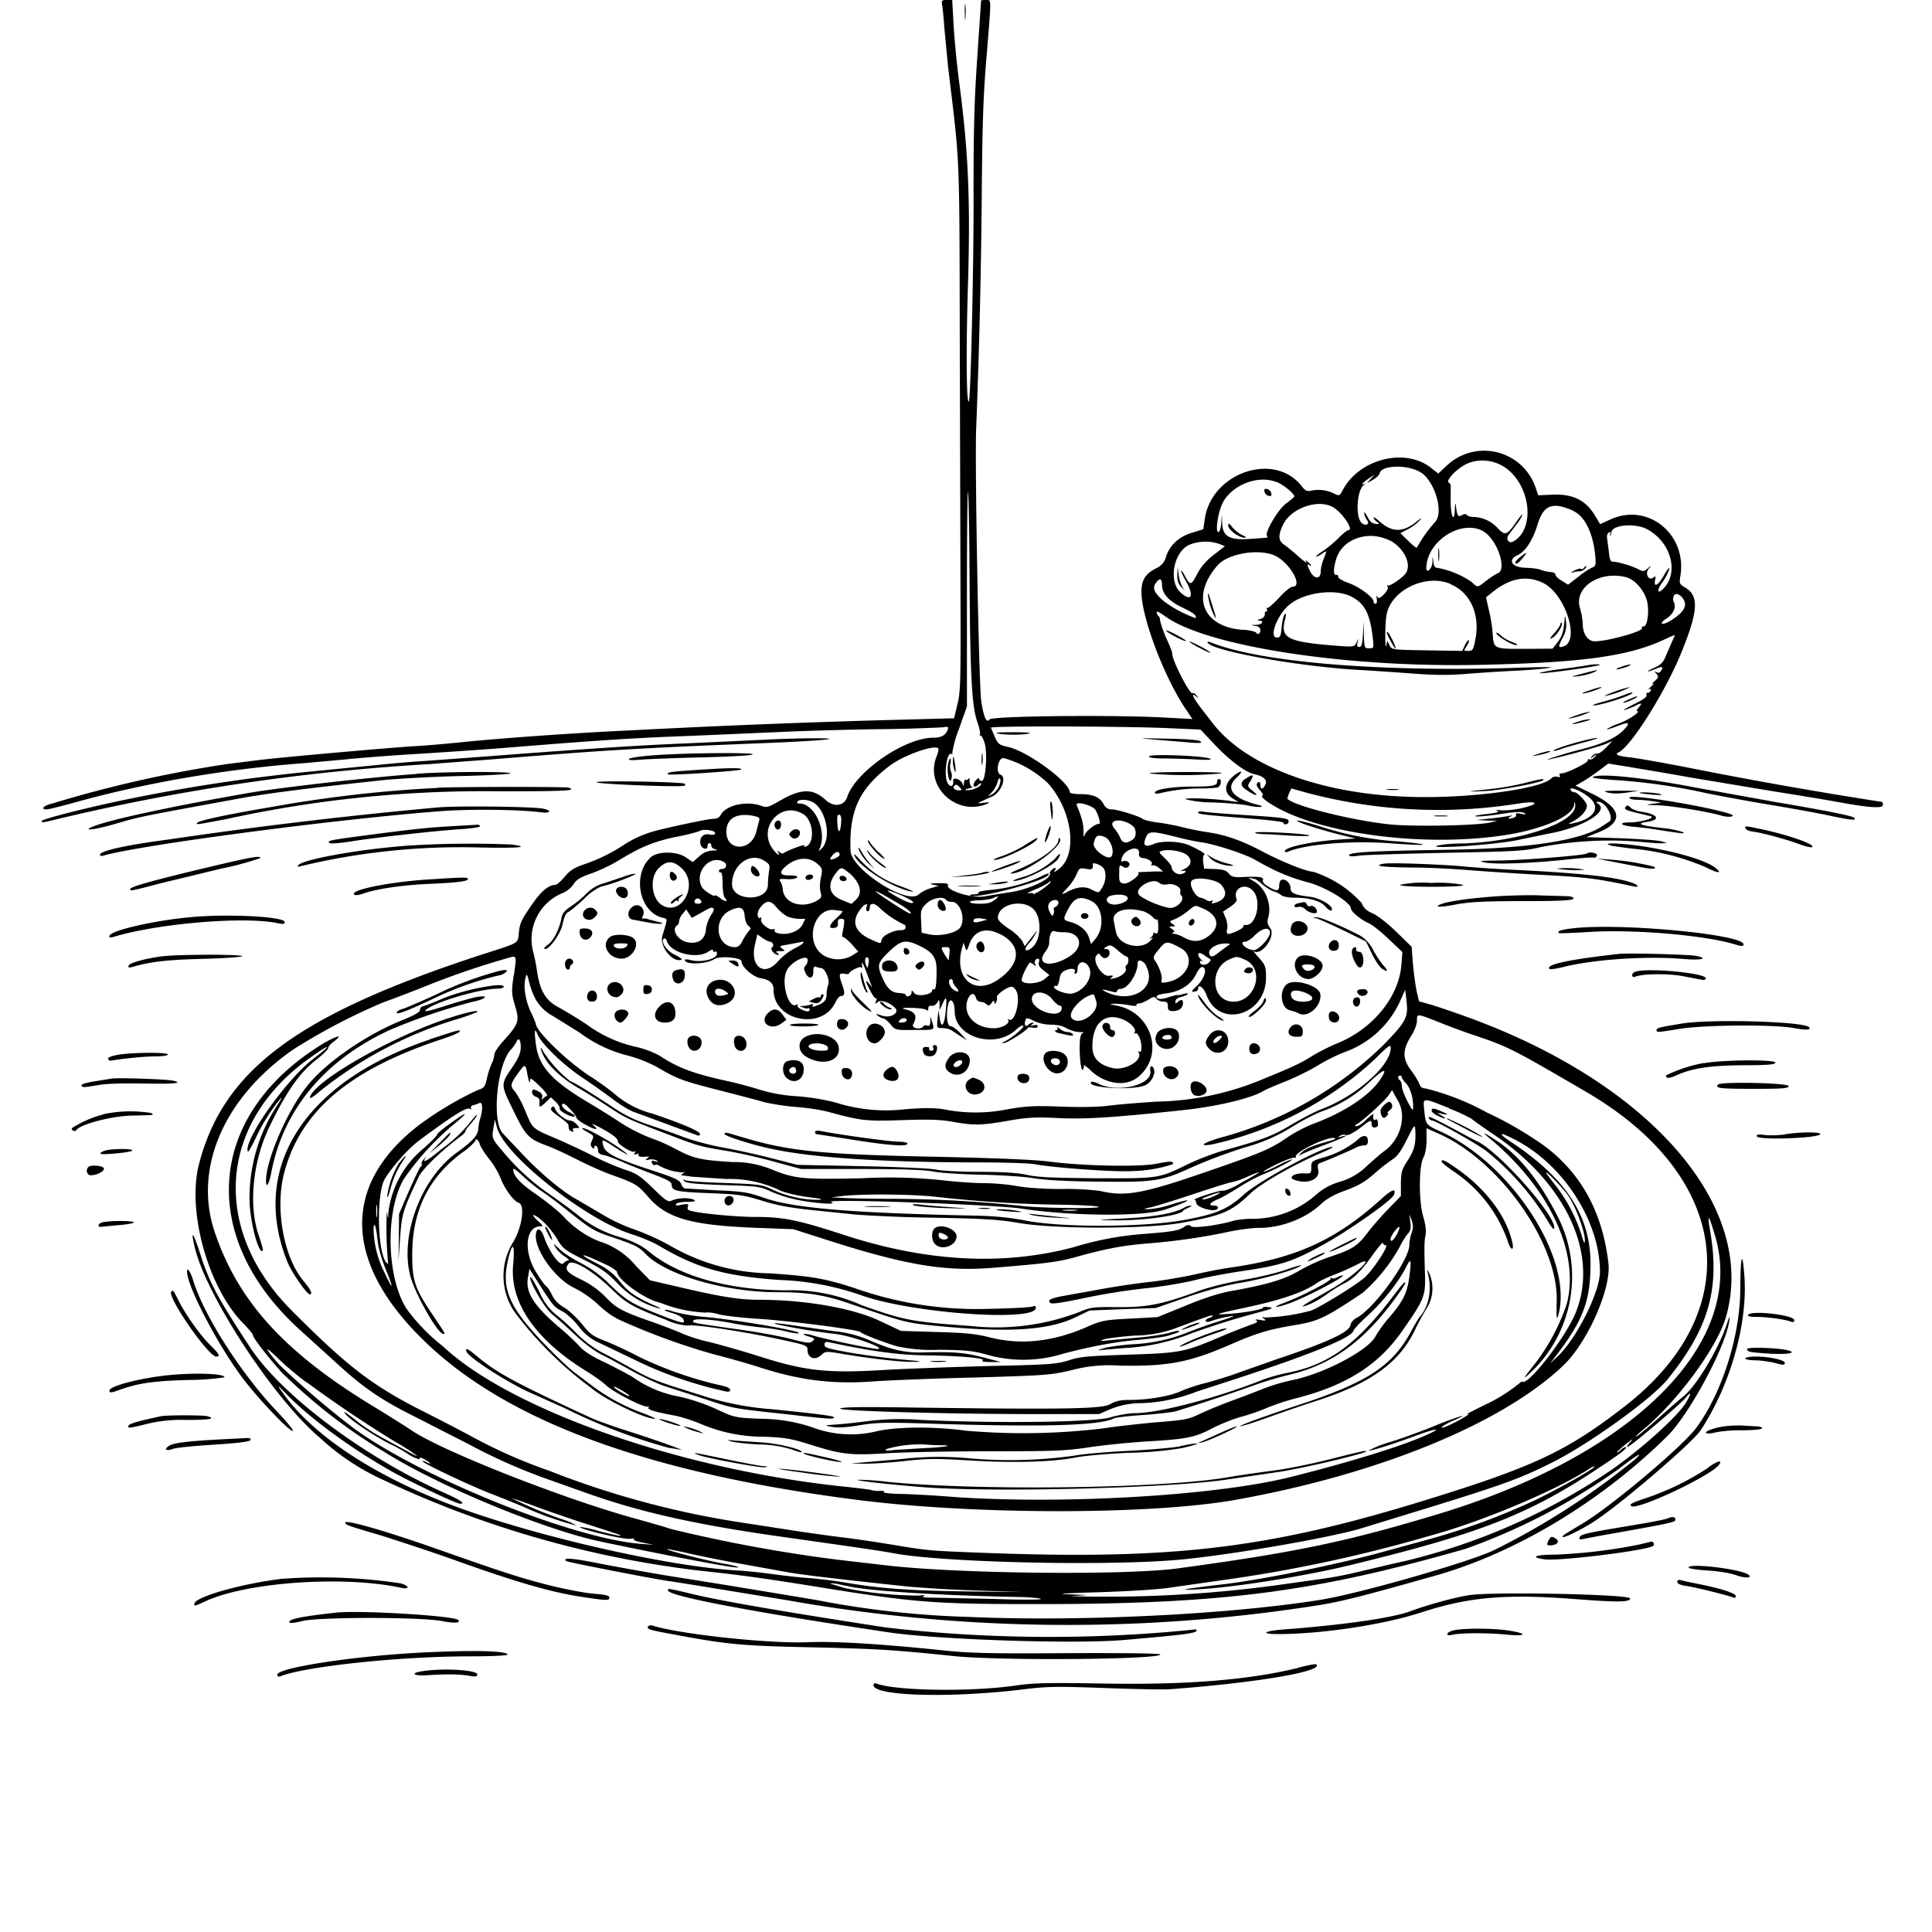 <svg xmlns="http://www.w3.org/2000/svg" id="svg" width="1024" height="1024" version="1.1">
  <path fill-rule="evenodd" d="M499.4 2.8c.2 1.5.8 6.8 1.1 11.7l2 21c6.3 52.3 6 43 6.2 145l.4 139.6c.1 40.4 0 46.5-1.6 53l-1.8 7.6-26.1.7a5429 5429 0 0 0-145.1 5.7c-27 1.2-68.9 4.1-90 6.3-7.7.8-19 1.8-25 2.1-13.4.8-73.1 6.1-83.5 7.5l-16 2a650 650 0 0 0-92.7 21c-4.3 1-5.9 3-2.6 3 1 0 7.3-1.6 14-3.4 36.8-10.4 80.7-18 122.3-21.1l22.2-2c7.6-.8 25.4-2.2 39.5-3 14.2-.9 36.6-2.4 49.8-3.5 45.3-3.7 66-5 94.4-6l46-2c9.7-.5 32.5-1.2 50.6-1.5a887 887 0 0 0 36.2-1c2.8-.5 3.2-.3 2.6 1.2q-1.4 4.4-7.7 4.3c-15.1 0-41.2 18-45.6 31.5-1.6 4.8-7.2 5.5-11.5 1.4-6.6-6.1-12.9-6-24 .4-6.2 3.6-7.1 3.9-10 2.8-8-2.8-18.6-.4-21.5 4.8q-1 2.1-4 2.1c-2.8 0-26.2 5-32.5 6.9a58 58 0 0 0-15 7 90 90 0 0 1-20.9 10.2c-5.4 1.9-7.6 3.3-10.3 6.6-2 2.4-4.2 4.3-5 4.3q-5.1.1-11.7 9.5c-6.3 9-7 10.4-7.6 15.9-.6 5.8.8 5-19.5 11.5-97.7 31.9-137 61-150 111-6.6 25.1 5 66.4 24 85.1 2.4 2.5 4.5 5 4.5 5.5 0 1.5 7.7 11.4 15.4 20a292 292 0 0 0 54.9 42.4c28.1 17.7 84.5 41 114.2 47.2 38 8 71 14.2 72.7 13.7.7-.3-3.1-1.3-8.5-2.2-9.8-1.8-31.3-7.4-29-7.5.8 0 6 1 11.6 2.3s18 3.8 27.7 5.5l25.5 4.6c7 1.2 26.7 3.6 63.6 7.5a748 748 0 0 0 35 2l24.4.8-28-.3c-30.7-.4-46.8-1.5-64.8-4.6a247 247 0 0 0-20-2.5c-4.5-.3-12.8-1.2-18.5-2s-14.3-1.7-19-2c-37.8-2-111.8-19.2-154.2-35.6-40.4-15.7-71.6-36.6-87-58.4-3.5-4.9-3.4-4.9 3 1.7 12.7 12.7 34 28.2 55 40 10.8 6 33.9 16.9 35.8 16.9q4.8.1-8.6-5.9c-42.2-18.8-85.7-51.4-102.4-76.6-17.5-26.6-22-35-26.8-50.3-3.5-10.9-5-12.8-3-4 5.4 25.2 42.2 81.5 66.6 101.9a125 125 0 0 0 34 22.5A542 542 0 0 0 371 832.5c21.4 2.3 32.8 3.8 68 9.5 46.8 7.5 58 8.3 115.5 8.2 94.9-.2 142.9-6.6 222-29.2a329 329 0 0 0 81.4-42.4c9-7 14.2-10.2 8.6-5a395 395 0 0 1-74.2 47.8c-12.4 6.2-72.2 23.4-92.8 26.6-49.1 7.8-128 11.6-186 9a491 491 0 0 1-81-9c-41-6.8-46.8-7.8-76.5-12.5-11.8-1.9-29-5-38.3-6.8q-21.1-4.3-17.6-1.3c.7.6 46.4 9.5 54.4 10.6 4.4.6 32.5 5.2 62.4 10.1a851 851 0 0 0 280 3c13.2-2 24-4.7 64.6-16.2 42-12 87-39 122-73.5 11.6-11.3 30.8-46.9 33-60.9.5-3.5.3-3.4-1.3 1.5-4.5 13.3-15.9 32.3-22.8 38-2.7 2.2-9.4 8-14.9 13-5.5 4.8-10.2 8.7-10.4 8.5s1.2-1.6 3-3.1c18.2-14.6 40-44 44.7-60.4 16.5-57.7-38.5-122.3-134.5-158-9-3.3-19-6.7-22.2-7.6l-6-1.7-1.2-5.1c-.6-2.8-1.5-9.3-2-14.5l-.7-9.3-8-7.8c-4.5-4.4-10-8.7-12.5-9.8-3.5-1.5-5-3-6-5.6a59 59 0 0 0-25.9-16.6c-3.2 0-16.3-5.2-26.3-10.5-11.3-6-19.8-9-30-10.5a159 159 0 0 1-12.5-2.5c-3.1-.8-9-2-13-2.5s-7.8-1.4-8.4-2c-1.8-1.4-13.3-5-16.3-5q-2.9.1-4.5-3c-2.1-3.7-5.7-5.1-12.5-5.1-3 0-5.3-.5-5.3-1 0-5.3-22.3-21.7-32.7-24-4.7-1-5.4-1.6-7-5.3l-2.1-4.9c-.5-1 70-.8 93.2.2l17.9.8 6.6 7c8.2 8.9 17.4 15.8 22.1 16.7 4.5.9 6.8 3 5.8 5.2-1.4 3-2.8 3.1-2.8.3q-.1-1.7-1-1.4c-1.5 1-1.2 2 1 4.6q2 2.2 1 2.7c-.5.2.4 1.4 2.2 2.7 24.4 17.7 88 25.8 132.8 17 17-3.5 29.3-9.4 30.3-14.8q.4-3.3.6.1c.5 9.5-30.9 19.8-61.9 20.3-7.8.1-15.8 1.6-9.5 1.8 9.6.2 34.3-2 42.5-4l14.5-3c18.6-3.3 32.8-12 26.4-16q-1.7-1 .3-.9c4 0 8.7 9.1 5.5 10.6l-3.2 2.1q-17.1 11.7-82.5 12.7c-39.7.6-52 1.3-52 2.9q.2 1 5.3.2c2.8-.4 23.7-1 46.2-1.5 37-.7 41.9-1 50-3a195 195 0 0 1 50.7-3c5.4.5 11.3 1 13 1l3.3-.2-3-.9c-1.6-.5-11.3-1.2-21.4-1.6l-18.3-.6 5-2c15-5.5 14.4-13-1.7-20.9l-9-4.4 4-2.3c2.1-1.2 6-3.9 8.6-5.8l4.7-3.6 10.5 1.7c5.8 1 20.5 3.4 32.6 5.6l45 7.5c12.6 2 27.8 4.5 33.7 5.6 17 3.1 23.8 3.5 23.8 1.5q0-1.5-.7-1.6a2423 2423 0 0 1-101.8-18c-13.7-2.7-28-5.2-31.7-5.6-6-.6-8.3-1.6-6-2.6 6.7-3 25.6-33.2 34-54.5 8.4-21 8.7-28.9 1-33.1-2.6-1.6-2.8-2-2.2-5.7 3.8-22.2-17.1-39.3-37-30.2l-5.5 2.5-2.6-4.3c-4.9-8.4-11.8-11.8-22.8-11.3l-7.4.3-1.7-4.9a28.8 28.8 0 0 0-46.9-10.7l-4.4 4.1-3.8-3c-13.8-11-38.4-4.7-47 12.1-1.4 2.6-1.8 2.8-3.8 1.8a19 19 0 0 0-12-2c-3 .7-3.7.5-6-2.5-14.7-18.3-48-6.6-51.2 18.1l-.7 5-5.8 1.8c-7 2-12 6.6-14 12.8a9 9 0 0 1-5 6c-6 3-8 6.3-8 12.7 0 13.2 11.7 44.3 23.1 61.5l3.9 5.8-14.8-.8c-28.2-1.5-91.3-.8-92.7 1q-2.4 3.3-4.4-9.6c-1.3-8.2-3.5-127.5-2.7-144.7a4025 4025 0 0 0 3-129.5c.3-32.1.8-48 2.5-67.5 2.6-32.2 2.7-30-.4-30q-2.3 0-2.5.3L518 30c-1.6 23.2-2 38.5-2 71.5.2 36-1.5 110.3-2.5 111.3-1.3 1.3-1.5-27.5-.5-60.6 1.4-44.7.3-71.6-4.5-107.7a498 498 0 0 1-3.1-31.5l-.7-13h-3c-2.6 0-2.8.3-2.3 2.8m12 3.7c0 3.9.1 5.3.3 3.2s.2-5.2 0-7-.4 0-.4 3.8m286 241c14 9.2 16.8 33 4.6 39.6-2.2 1.1-4-1.4-2.3-3.6l4.1-5.5a21 21 0 0 0 3.3-5.3c0-.5-1.5 1.2-3.3 3.9-5 7.2-6 7.5-10 3.2a18 18 0 0 0-12.8-5.8c-1.5 0-3-.5-3.4-1q-.6-1-2.6 0c-2.1 1.2-2.5.7-3.2-4.5q-.4-3.6-.6 1.3c-.2 7.2-2 4.7-2.2-3V258q.2-1.4-1-2.2c-1.9-1.1 4.3-7.5 9.6-10 6-2.8 14-2.1 19.8 1.7m-44 3c7.5 5.3 12 21.4 7.3 26.2a74 74 0 0 0-9.6 13.5c0 .6-2-1-4.4-3.3l-4.4-4.3 3.8-2c2-1 4.8-3 6.1-4.4 2-2.2 1.8-2.2-1.7.6-7.3 5.7-13 5.4-20.1-1.2q-2.1-1.8-2.3-1.2.1.8 1.8 2.2 2.5 1.6-.8 1-2.5-.1-4.2-3.7-1.7-3.1-1.8-2a8 8 0 0 0 1.6 3.8c1.7 2.5-1.4 3.4-3.3 1-2.9-3.7-2-16.8 1.4-19.5q1.5-1.3.5-.8c-2.4 1.2-1.1-.4 2-2.6l3.3-2.3-2 2.3-2 2.3 3.2-1.8c1.8-1 3.4-2.6 3.6-3.6 1.2-4.4 15.6-4.5 22-.1m-239.4 57.8c.3 49 1.2 65.8 4 73.9 1.1 3.2 1.8 6.2 1.5 6.7q-.4.8.4.9c.5 0 1.4 1.8 2.1 4 1.6 5.4.5 20-1.5 20q-1.3-.1-1.4-1-.2-1-1.5.4c-1.6 1.6-2 3.6-.7 3.6q.8 0 2-1.2 1.1-1 1.2-.2c0 1.4-4.5 3.4-7.3 3.3q-2.7 0 .8-.9 2.5-.7 1.8-.9c-.7 0-1.3-1.3-1.4-2.9q0-2.4-.6-1.4t-1.4.6-1 1.8q0 2.1-.6.7c-.7-2.8-5.5-4.4-5.1-1.8.4 3.2-2 3.5-3.2.4-1.8-4.7 0-16.2 2.3-14.8q.9.5.4-.4a60 60 0 0 1 3.6-12.9l4.2-11.9V314c0-33.3.3-57.1.6-53 .4 4.1.7 25.5.8 47.5m162.9-53c3.5 1.5 9.2 6.1 9.2 7.6 0 .3-1.8 1.9-4 3.5-4.3 2.9-11.7 15.4-10.5 17.4q.6 1-.2 1l-8.2.6c-11.2.9-15-1.2-15.3-8l-.2-5.1-.3 4.8c-.2 2.6-.9 4.7-1.5 4.7-1.8 0-.3-10.2 2.2-15.4 5-9.7 19-15.1 28.8-11m-6.6 5a3 3 0 0 0 2.2 2.2q1.9.5 1.4-1.4a3 3 0 0 0-2.2-2.2q-1.9-.5-1.4 1.4m37.5 9c5 3.8 9.7 11.4 7 11.4-.7 0-3 1.9-5.2 4.1-2.2 2.3-6 5.4-8.4 7s-4 2.9-3.5 2.9 2-.7 3.2-1.6c2.6-1.8 2.6-1.7.7 3-.8 2-1.5 4.9-1.5 6.6 0 4-3.4 4.1-5.5 0q-2.6-5-.5-3.5c1.6 1 1.1-.1-.7-1.6q-2.1-1.8-.8.1c.5.8-1.4-.5-4.2-3s-6.2-5.3-7.7-6.3c-3-2.1-3.3-4.7-.7-10.3 4.4-9.6 20.2-14.6 27.8-8.8m126.3 1.3c6.2 2.9 10.5 12 11.6 24.4.3 4.2.1 4.9-1.9 5.6a43 43 0 0 0-7.4 5l-5.2 4-3.5-2.2c-2-1.2-3.4-2.7-3.2-3.2s-1-1.2-2.5-1.3c-1.6-.1-4-.6-5.3-1.2s-5.2-1-8.5-1.1c-7-.3-9.1-4.2-3.7-6.7 4.1-1.9 8-7.8 10.6-16.4 3.2-10.3 8-12 19-7m-183 7.8c0 2.2 5.7 6.4 8.6 6.4q2 0-1.2-1.4c-1.7-.8-4-2.6-5.2-4.1-1.8-2.3-2.2-2.5-2.2-.9m221.8 1.8c13.4 7 17.6 24.4 7.8 32.5-2.4 2-2.1-1 .4-4.1 1.9-2.5 4.4-7.8 3.6-7.8-.2 0-1.6 2-3 4.5-3 5-5.1 6-4.4 2q.8-2.9-.9-1.4c-2.4 2-4.6-2-2.5-4.6q2.7-3-.5-.2c-2 1.7-2.4 1.7-5 .4-3.3-1.8-11.1-4-13.4-4-1.3.1-1.8-1.2-2.2-5.5l-1-7.6c0-1 .4-2.1 1.2-2.4q1.4-.5.6 1-.8 1.1 0 .6.6-.6.6-1.5c-.1-4 12-5.3 18.7-1.9m-87 1c7.5 3.9 13.3 20.5 8 22.5-1.3.5-4 2.3-6.2 4-4.7 3.7-4.3 3.7-7.7.5A47 47 0 0 0 762 301q-2 .1-2.3-3.2-.5-4.9-.5.4c-.2 3.3-3.2 6-3.2 3 0-14 18-26 29.9-19.8m-49.3 5c7.3 3.8 11.7 12.4 8.6 17.3-1.5 2.3-8.5 7.2-9.5 6.6q-1-.5-.2.6.5 1.3-1.6 3.7c-2.5 2.7-3.6 3-4.2 1.1q-.3-.9 0 1.6c.3 1.5 0 2.7-.6 2.7q-1 0-1.1-1.2c0-2.2-7.4-7.7-13.2-9.8-3.2-1.1-5.7-2.6-5.5-3.3q0-1-1-1c-1.6.4-1.7-2.9-.2-8 3-11 17-16 28.5-10.2m-90.3 1.8 2.9 1.2-5.9 4.6q-5.9 4.5-8.8 10.2c-3.2 6.1-3.7 6.2-6.5.9-1-2-2-3.2-2-2.7s1.1 3 2.5 5.4c4.6 8 3 11.3-2.7 6.2-6.5-5.8-4-20.9 4.2-25.2a23 23 0 0 1 16.3-.6m116 5.7c0 3 .2 4.3.4 2.8.2-1.6.2-4 0-5.6s-.4-.2-.4 2.8m-87 .3c8 3.4 15.8 16.7 9.7 16.7-1 0-4.2 2.6-7 5.8-3 3.1-5.7 5.6-6.2 5.4q-.8-.1-.3.8t-.3 1q-1 .2-.8 1.7c0 1-1 2-2.4 2.4q-2.5.6-.7.8c3 .2 1.8 2.1-1.5 2.3q-4.5 0-.5.5 2.8.4 2.7 2.4c0 2-1.5 2.6-2.4 1a20 20 0 0 0-7.3-1.3c-21-1.7-27.2-17.9-13-34.1 5.3-6.2 21.2-9 30-5.4m130.2 1.1c-1.6 1.3-2.7 2.7-2.3 3.1q.9 1.2 4.7-3.8 2.9-3.5-2.4.7m34 5.6q-.7 1-1.5.5c-.5-.3-2.2.1-3.7 1q-2.4 1.4-.8 1c1.1-.5 2.8-.7 3.7-.7a4 4 0 0 0 2.9-1.4q1-1.3.6-1.4-.6.1-1.2 1M624 304.7c0 3.4.5 4.8 2.6 7q2.5 2.4.8.6a19 19 0 0 1-2.6-7l-.6-4.8zm238.1 1.3c4.4 1.3 9 6.4 10.7 12 1.5 5 .5 14-1.6 14q-1.3 0-.9.9c1 1.6-18 7-25 7-3.6.1-6.4-3.9-6.4-9.1a40 40 0 0 0-1.5-8.6c-3.3-11 10.7-20 24.7-16.2m-44 3.1c11.6 5.9 19.5 30.6 10.6 33.5-2.9.9-3 .3-.4-4.7a13 13 0 0 0 1.7-8.5c-.5-3.8-.5-3.8-1 1.7-.4 4-1.4 6.6-3.3 9.1l-2.8 3.6-14.2.1c-16.9.1-17 0-17.5-7.5-.2-3.3-1-9-2-12.8l-1.6-7 2.9-2.3q14.3-11.9 27.6-5.2m-202.2.7q-.2 7.3 11.6 12.6 7.6 3.6 6.1 5.2a64 64 0 0 1-16.8-9c-5-4.3-6.1-6.9-4.3-9.4q3.2-4.5 3.4.6m152.8-.2c10.7 4.4 16 16.3 13.2 29.7-1 5.1-1.4 5.7-3.7 5.7-2.5 0-2.5 0-.8-2.6.9-1.4 1.4-2.8 1.2-3-.3-.4-1.3.8-2.2 2.6l-1.4 3-18.7-.3c-18.5-.3-18.7-.3-19.8-2.7l-1.2-2.4-.5 2.4c-.7 3.8-.8-10.3 0-15.5 1.8-13.3 20.6-22.7 34-17M640.2 315a35 35 0 0 0 3.9 12.4c.4.3.2-1.2-.5-3.2l-2.3-7.3q-1-3.1-1.1-2m75.6 1.1c7.4 3.6 10.3 9 11.8 22 .6 5.6.6 5.6-2 5.6-2.4 0-2.5-.2-2.7-7l-.2-7.2-.3 6.8c-.3 5.2-.7 6.7-2 6.7q-1.5 0-.9-2.2l.6-2.3-1.2 2.3c-1 2.1-1.6 2.2-8.7 1.7-28-2.1-31.9-4-29-14.4q.9-3.7-.3-2.3c-.6.6-1.3 3.6-1.6 6.7-.4 4.7-.7 5.5-2.5 5.5-4.7 0 .8-13.4 7.5-18.1 8.2-6 23.4-7.7 31.5-3.8m177.3 4.4q0 3.8-7.4 8.4c-4.8 3-7 2-2.4-1 3.7-2.4 5.3-6.1 3.8-8.9-.5-.8-.4-2.3.2-3.3 1.3-2.4 5.8 1.3 5.8 4.8m-274.9 6.7c22.6 15.6 95.2 26.7 164.9 25.3 55.8-1.1 80.8-4.6 100-13.9 2.8-1.3 4.8-2.1 4.6-1.8l-5 11.5c-1.1 2.8-2.6 4.2-5.8 5.7-5 2.2-4.4 2.7.7.6q5.2-2.3 2.6 1.3-.9 1.2-2.2.5-1.8-1.1 0 .9c1.2 1.5 1 2-1 3.8q-2 1.8-.9 1.4t-1 1.5-1.1 1.4q1.4-.6.9.7-.6 1.3-1.6 1.2t-.6 1.1q.7 1.4-6.8 5c-4 2-6.2 3.4-4.8 3s3.7-1.3 5.2-2q5.5-3 2.3.6-1.5 1.8-1 2c2.5 0-3.7 4.3-9.6 6.6a26 26 0 0 0-6.5 3.1c.2.2 2.7-.6 5.6-1.7 6.4-2.5 7.3-2 3.5 2-4 4.2-11.2 7.4-23 10.4-8.7 2.1-22.3 6.6-15.5 5 9.1-2 25.5-6.6 28.7-7.9l3.8-1.6-3.5 3.6c-1.9 2-4 3.3-4.6 3q-1.2-.2-2.6 1.3-1.9 2.4.7.2 2.8-2.2.6.3-1.4 1.6-2.8 1.3-1.2-.4-.8.4c.7 1.1-11.2 7-14 7q-1.5 0-.9 1.2t-1.2.6c-1-.3-2.5 0-3.2.8-5.4 5.8-45.2 11-76.2 9.8-46.5-1.6-85.7-16.3-103.2-38.8l-5.1-6.6c-5.1-6.4-7.1-10.4-4-7.9q2.4 2 .4-.3c-.7-1-1.7-1.6-2.1-1.3-1.5 1-11.4-18.5-10.8-21.3 0-.4-1-3.2-2.4-6.2-2.2-4.7-4-9.9-4.2-12.2q0-.6-.9-1.4-.6-.7-.7-1.6c0-1 1-.5 5.1 2.4m208.9 3.6c0 .6-1.5 2.8-3.2 4.8-2.7 3-2.9 3.5-1 2.5 2.3-1.2 5.8-6.9 4.8-7.9q-.5-.4-.6.6m-209 3.6c1 1.4 10 6 10.5 5.4.2-.2-2.3-1.7-5.6-3.5-3.3-1.7-5.5-2.5-5-1.9m117.1 1.1c0 1.1 4.2 8.7 4.5 8.3.3-.2-.5-2.3-1.6-4.6q-3-5.7-2.9-3.7m58 .1c0 1.5 8.1 6.4 10.5 6.4q1.7 0-1.8-1.5c-2.2-.7-5-2.3-6.3-3.6-1.3-1.2-2.4-1.8-2.4-1.3M635 343c3 1.6 6 3 6.5 3s-1.5-1.4-4.5-3-6-3-6.5-3 1.5 1.4 4.5 3m5-2.7c0 4.2 46.1 12.7 79 14.7 9 .5 23.1 1.5 31.2 2.1 10.7.8 18.4.8 28 0 7.3-.6 18.7-1.3 25.3-1.6s14.5-1 17.5-1.5c3.3-.5-1.8-.5-13-.2-74.4 2.7-139.7-2.6-166.2-13.3q-1.6-.6-1.8-.2m202 12.2c-.8.2-7.4 1.2-14.5 2.1s-12.2 2-11.3 2.2c1.9.4 31-3.6 31.7-4.4.5-.4-3.4-.4-5.9.1m17 1q-3.1 1.2-2 1.3c.8 0 3-.6 5-1.3q3.1-1.2 2-1.3c-.8 0-3 .6-5 1.3m-20.5 3.6c-6.4 1.7-6.6 1.8-2 1.3 2.7-.3 6.3-1.2 8-2 4-1.7 2.3-1.5-6 .7m3.5 9q-5.6 1.8-2 1.3c3.4-.6 10.5-3.3 8.5-3.2-.5 0-3.5.8-6.5 1.9m14 .4c-3.6 1.3-6 2.4-5.4 2.4a51 51 0 0 0 13.4-4.7c-.8 0-4.4 1-8 2.3m4.3 2c-1.7.8-6.4 2.3-10.5 3.4-4 1-6.3 2-5.2 2 2.4.1 13.3-3 18.6-5.4q2.9-1.3 1.8-1.4c-.8 0-3 .7-4.7 1.5m2.2 2.5q-3.5 1.6-1.5 1.3c2.8-.7 8-3.3 6.5-3.3-.5 0-2.8 1-5 2M836 379c-3 1-5 1.8-4.5 1.9a43 43 0 0 0 11.5-3.7c-.8 0-4 .7-7 1.8m.5 3.5c-5.4 1.7-3.3 1.8 3 0 2.8-.7 4.1-1.3 3-1.3s-3.8.5-6 1.3m-308.3 6c.8.9 11.5 1.2 16 .5 3.2-.6 1.7-.8-6.1-.9-5.7 0-10.2.1-10 .4M406.6 392l-42.5 2c-25.4 1-55.4 3-114 7.5l-27.5 2c-5 .3-15.3 1.2-23 2L164 409a930 930 0 0 0-103 16c-21.1 4.6-39 9.3-39 10.2q.1.9 2.8.3A1126 1126 0 0 1 227.5 405l33-2.5c59.9-4.9 78.5-6 143.5-8.6 31-1.2 46.3-2.7 27-2.6-5.8 0-16.8.3-24.5.7m205.5 0 18 1.5c5.7.5 7.2.3 6.4-.5q-1.3-1.2-18-1.5c-15.4-.3-16-.3-6.4.5m225.5 1c-8 2.1-15.6 4.8-13.8 5 .6 0 2.4-.5 4-1.1 1.5-.6 6.8-2.1 11.8-3.4s8.1-2.4 7-2.4-5.1.9-9 1.9m-340.2 3.6c.3.4 0 2.2-.8 4.1-6.8 16.2 10.7 32.4 27 25.2q2.2-1-2-.4c-4.3.5-4.5.6 4.3-3.3 4.8-2.1 8-10.3 4.5-11.6-2.8-1.1-1.3-9.2 1.7-8.8a56 56 0 0 1 23.4 13.3c13 14.4 16 37.9 5.8 45.5q-3.2 2.4-2.3 1.1 1.1-1.6.3-1.7c-.5 0-1.5.7-2.2 1.5q-1 1.4-.5 1.5t-.9 1.9c-2.7 3-12.9 7-20.3 8-3.7.6-9.8 1.5-13.4 2.2-6.9 1.2-21.1-3.3-19.4-6.1q.4-1-5.2-.9c-4.4.1-5 .3-2.8.8l3 .6-4.3 1.3a18 18 0 0 0-6.2 3.2c-6 6-35.8-13.2-36.2-23.1-.8-21.4 4.7-33.1 21.4-45.5 7.1-5.2 23-10.8 25-8.8m23 5.9q.1 4.4.5 2.2a18 18 0 0 0 0-5c-.2-1.2-.4 0-.4 2.8m295.2-3q-5.9 1.9-.5.8c4-.7 8.3-2.2 6-2.2-.8 0-3.3.7-5.5 1.4m-467.5.7c-7.4.5-14 1.4-14.5 2q-1.2 1.1 6.5.4c4.1-.3 19-.9 33.3-1.2 14.1-.4 25.7-1 25.7-1.6 0-1-33.3-.8-51 .4m261 .7q0 1 7.3 1.1c4 0 11.7.2 17.2.5 7 .4 9.3.3 7.8-.4-3.4-1.6-32.3-2.6-32.3-1.2m-104 2.7a17 17 0 0 0 1 4.9q.9 2 .3-2.5c-.7-5.3-1.3-6.6-1.2-2.4m-2.5.9c-1 3.8.5 11.6 1.6 8.6a6 6 0 0 0-.1-4 8 8 0 0 1-.4-4.4c.7-3.4-.3-3.6-1.1-.2m-135 3.7c-12 .8-14.6 1.2-13.5 2.2.8.7 38.9-1.8 38.9-2.6 0-1-7.6-.8-25.4.4m-146.6 2c-22.2 1.5-70.7 7-87.5 9.8-40.5 7-74.4 14.2-84 18-6.2 2.5-.3 2 9.7-.8 16-4.6 12.2-3.8 68.3-14.1 15.1-2.8 41.4-6 76.5-9.7 8.5-.8 26.9-1.8 40.8-2.1s25.5-1 25.8-1.4c.6-1-33.8-1-49.6.2m388.5-.1a213 213 0 0 0 37 0c3.3-.5-2.7-.8-17-.8-13 0-21.2.3-20 .8m43.6 1.9c-4.3 4-4.3 8.4.1 11.2l3.3 2-4-.5c-8.4-1.3-24.8-2-24.2-1a59 59 0 0 0 14.4 1.7c7.6.3 16.2 1 19 1.7 5.6 1.2 9.9.8 4.8-.5-13.1-3.3-17.3-8.6-11.2-14.2 2-1.8 3-3.3 2.3-3.3s-2.8 1.3-4.5 2.9m7.1.8q-4.5 2.9.5 6c4.5 3.2 7.2 3.7 3.5.7-3.1-2.5-3.2-2.7-1.7-5q3.7-5.8-2.2-1.7m183.9-.8c-.8.4 3.8 1 11 1.5a315 315 0 0 1 49.2 7 1151 1151 0 0 0 35.8 6.5c10.2 1.7 24 4.2 30.4 5.6 10.9 2.3 13.7 2.5 12.1.9-.9-1-16.2-4-42.2-8.4l-41.4-7.5c-28-5.4-51.5-7.8-55-5.6M529.4 417c-.8 1.6-2.4 3.4-3.6 4l-2.2 1.2 2.2-2.4a15 15 0 0 0 2.9-5.2q.7-2.8 1.4-1.7c.4.7 0 2.5-.7 4.1m115.7-2.7c0 2.1-2.3 2.6-13 2.6s-20 1.5-20 3.2q0 .9 2.8.3a93 93 0 0 1 21.4-2.5c4.2 0 8.3-.3 9.2-.6 1.7-.7 2.2-4.4.6-4.4q-.9.1-1 1.4m163.5.6c-3.9 1-11 2.4-16 3l-12.5 1.4c-2 .3 1 .3 6.3 0 8.6-.3 31.7-4.7 31.7-6 0-.7-2.2-.3-9.5 1.6m-492.5-.3c0 1 45.8 2.8 46.8 1.8q.5-.5 0-1c-1-1-46.8-1.8-46.8-.8m192.6 2.8c1.4 1.3 1.3 1.5-.5 1.5-2.1 0-3.5-1.3-2.4-2.4 1-.9 1.3-.8 3 .9m-276.7.2a690 690 0 0 0-87 9.9c-24.8 4.2-39.2 7.3-40.4 8.5-1.4 1.3-.8 1.2 15.9-2a636 636 0 0 1 144.2-14.6c35.5 0 41-.3 36.7-1.9-1.5-.6-60.5-.5-69.4 0m459.5 2.4a270 270 0 0 0 111.3 6.3q12.3-2 10 .2a46 46 0 0 1-17.2 3.1q-4-.4-2.1.3c1.4.6-.3 1-6 1.7-4.4.5-6.7 1-5.2 1.2 1.6.2 7.5-.4 13.3-1.3 7.7-1.2 10.8-1.3 12.1-.5q2.3 1.3-1.6.4-3.2-.6-2.7.4c.3.5-.1 1.3-1 1.6-2.5 1-4.1.6-1.9-.5q2.2-1-1.5-.2c-2 .3-6.4 1-10 1.3l-6.5.7 5.5.3 5.5.2-4 .9c-8 1.6-39.6 2.2-52.5 1-19.8-2-50.5-9.6-54.8-13.6a20 20 0 0 1 2.2-5.5zm43.8-1.3c1.5.2 4 .2 5.5 0s.2-.4-2.8-.4-4.3.2-2.7.4M840 421c9.3 5.7 6.4 12.7-6.4 15.4-2.9.6-2.9.5.7-1.4 4-2.2 6.8-5.6 6.8-8 0-1.8-5-7.1-6.6-7.1q-1.3 0-1.9-1c-1.2-2 2.6-1 7.4 2m12.3-.8q3.8.9 10 0l6.3-1h-10c-8.4 0-9.4.2-6.3 1m16.9.2c.2.2 3.3.6 6.9.9 3.9.3 5.5.2 4-.3-2.5-.8-11.7-1.3-11-.6m-5.5 2.6c.3.6 2.1 1 4 1 1.7 0 5.4.3 8.1.7l4.9.8-4.5.6c-4.3.6-4.2.6 1.9.8 7.2.1 27.3 3.4 34.4 5.5 4 1.2 8.3.4 4.5-.9-12.3-4.1-54.8-11-53.3-8.5m-433.3 2c7.4 3.4 10.7 19.2 5.3 24.7q-2.5 2.6-1-.2c3.7-9.3-2.9-23.5-10.9-23.5q-1.5 0-1.1-1c.8-1.3 4.8-1.3 7.7 0m126.5 3.6q1 10.3 1.2 2.4c0-2.5-.3-5.1-.8-5.9q-.8-1.1-.4 3.5m23.8.8c1.7 2.7 3 7.8 1.9 7.4-1.5-.4-6.5 3.4-7.5 5.6q-.9 2.6-.7-1.9c0-3.5-1-7.5-3.6-13.6-1.1-2.5 8.2-.1 10 2.5M231.6 428A2584 2584 0 0 0 89 445c-22.7 3-36 6-36 8q.1 1 1.8.5c19.5-5.7 127-19.8 180.7-23.7 15-1 40.2-.7 50.8.7 5.7.8 6.6-1 1-2-7-1-45.7-1.5-55.8-.5m630-.2c-.8 1.4.2 1.7 13 4.7 3.7.8-4.2 3.3-10.7 3.4-6.4 0-5 1.7 2 2.3 3.7.3 9.4 1 12.7 1.6 13 2 15 2.3 13.4 1.2a53 53 0 0 0-11.5-2.2q-16.6-1.9-7.4-3.2c7.4-1 5.8-4-2.7-5.3-2.4-.3-5-1.3-5.8-2-1.6-1.6-2.2-1.7-3-.5m-435.7 3.7c5.4 3.5 6.3 15.5 1.2 17.2q-1.1.4-.7-.6c.7-1-9.8 3-11 4.1-.3.4-1.3.1-2.2-.6q-1.7-1.5-.7 0c1.6 2.8-1 1-3.1-2-7.8-11.4 5-25.4 16.5-18m209.2-1c0 1 3 1.3 31.8 3.6 8 .7 14 1.5 13.6 2q-.5.6 1 .7 1.5-.1 1.6-1.5c0-1.8-2-2-24.5-3.5-9.9-.6-19.2-1.4-20.7-1.7q-2.6-.4-2.8.4m-235.2 2q3.3.4 2.6 2.2l-1.6 6.2c-2.7 10.4-15.8 10.3-15.8-.1 0-7.2 5.4-10.3 14.8-8.4m46.1 2.1c-.2 6.2-1.5 8.1-2 3-.2-2.7-.2-5 0-5.3 1.2-1.2 2-.1 2 2.4m314.9-2h6c1.5-.3 0-.5-3.3-.5s-4.5.2-2.7.4M600.6 438c1.7 1.4 1.8 5.3.1 6.7q-5 3.9-6.9-.5c-.6-1.5-2-3.8-3.1-5-4.3-5 4.2-6 10-1.2m-190-1.8c-.7 1.9.8 4.1 2.2 3.3 1.6-1 1.4-4.6-.3-4.6q-1.3.1-1.9 1.3m283.8 1.7a245 245 0 0 0 16.5 4.7l7.5 1.8-9 .6c-14.4 1-28.5 4-28.5 6.1q0 .9 1.8.3c9-4 34-6 54.3-4.4 8.6.6 16.3 1 17 .7.8-.3-5-1-12.6-1.7a165 165 0 0 1-40.6-7.6c-6.1-2-12-3.5-13.2-3.5s1.8 1.4 6.8 3m-455.1 0c-13.4.8-20.2 1.5-47.4 5.1-17.4 2.3-18.7 2.6-17.4 3.8.5.5 5.7.1 11.9-.9 12.6-2 44.4-5.6 58.8-6.5 5.4-.4 9.5-1 9.1-1.6q-.5-.8-1.2-.7zm315.4 4c-.9 2.8-1.2 4.8-.8 4.5 1-.7 3.3-7.2 2.8-8.5-.2-.5-1 1.3-2 4m370.4-2.7c.3.6 1.8 1.3 3.4 1.5 4.7.5 18.1 4.1 25 6.7 3.5 1.3 6.6 2 7 1.5 1-1.6-12.9-6.4-27.4-9.5-8.8-1.8-8.5-1.8-8-.2m-505.7 1.4c-1.5 1.4-1.5 1.7-.1 3.1 1.7 1.7 4.6.2 4.6-2.3 0-2-2.8-2.6-4.5-.8m-40.5.8q.2 1.5-2.8.9c-3.3-.7-5.5 1.4-5 4.8.3 2.6 3.8 3.9 3.8 1.4q0-1.5 1-1.6 1 .1 1 1.4.2 1.4 2.3 1.9t-1.5.6a11 11 0 0 0-7.2 3.1l-3.4 3-3.9-2.6c-4.8-3.2-14.7-3.2-18.4.1-10 9.1-6.1 29 6.2 32 2.9.7 2.9 0 0 9.5-1.7 5.6 5.2 14.4 10.1 12.8.6-.2-.9-1.4-3.4-2.6-4.5-2-8-7.3-5.8-8.7q.8-.3 1.5 1.5c2 6.2 15.6 9.6 21.8 5.6q2.6-1.8 2.7-.7 0 1.1 1 .6t1 1c0 3-8.4 5-14.2 3.4q-2.6-.6-2.8 0c0 2.7 11.4 2.3 15.7-.5 2.8-1.8 14.3-.8 14.3 1.2 0 3 6.2 8.4 10.2 9q7 1 6.8 6.2c.1 16.4 25.6 21.6 32.7 6.7 1-2 2.2-3.5 3-3.5 2 0 2.3-1.5.8-5.6-2-5.7-2-6.7 1-6.2 1.4.3 2.5.2 2.5-.1 0-1.2 5.7-4 6.4-3.3q.7.6.6-.3c-.7-3.4.3-2.3 1.9 2l2.6 7 .8 2-1.6-2c-2.4-3-2-1 .7 4 1.3 2.5 2.6 4.1 3 3.8q.6-.5 0 1.2-1.2 2.5.8.7c1.7-1.4 6.6.3 9.3 3.2 2.4 2.6-2.6 5.6-7 4-3.5-1.1-3.8-1.1-2 .2a7 7 0 0 0 3 1.4c.5 0 2.1 1.4 3.5 3 2.5 3.1 2.6 3.1 12.4 3 11.4 0 11 .2 9.7-4.1-1-3.4-1-3.4-1-.5q0 3-1.6 2.3-1.4-.5-2 .3c-1.3 2.1-6.7 1.2-5.5-1 2.4-4.5 1.2-6.7-4.4-8q-3.4-.9 3.9-.7c3.9.1 7.3.6 7.7 1.2q.8.8.8-.8 0-1.8 1.8-1.5 1.6.2 3-1.7c1-1.9 1.1-1.8 1.2 1v3l1.6-3.4c2-4.7 2.4-3.7 1.6 4.4-.8 7.5-2.4 9-3.2 2.8l-.6-3.8-.5 4.8c-.4 4.7-.4 4.7 2.6 4.7 1.7 0 4 .6 5 1.3l5 3.3 3 1.9-3.5-3.8c-1.9-2-4.2-3.7-5.2-3.7-1.9 0-2.5-6.6-1.2-11.7 1.1-4 3.4-1.5 3.4 3.8 0 13.9 21.5 20.2 32.6 9.7 1.8-1.7 3.4-2.5 3.8-2 .6 1-7.2 7.3-10.4 8.5q-1.8.6.1.6c1.6.1 12-6.5 12.7-8 .1-.3 1.4-.4 2.7-.1q2.4.4 2.5-.8 0-1-2.2-.5-2.6.8-.8-.4 1.2-1 .5-1-1 0-2.3 1c-1.5 1.6-2.5.5-1.8-1.9.6-1.9.7-1.9 4.6 0 2.4 1.2 6 2 9 2q5.1 0 8.3 1.9c1.8 1 4.8 2 6.7 2q3.1.1 2 .5-1.5.4-1.7 5.2c-.3 7 .7 15.8 1.7 14.2q.8-1.4.3-2.5a18 18 0 0 1 4 3.2c7.9 7.2 18.7 8.6 25.2 3 13.8-11.7 6.9-34-11.6-37.6-4.3-.9-4.3-.9-.9-1 2 0 5.4.4 7.7.8 2.4.5 4 .4 3.7 0q-.4-.8 1.2-.9c.9 0 3.1-.9 5-2 2.8-1.8 3.3-1.8 4.4-.5.7.8 2.3 1.5 3.6 1.5 1.9 0 2.4.5 2.4 2.5s.5 2.5 2.8 2.5q5-.2 5.2-4.2 0-3-2.8-.6-1.4 1.4-1.2-.4.2-1.6 3-2.3c1.6-.4 3.2-1 3.5-1.5q.3-.8-2.5 0c-1.6.5-3 .7-3 .5s-1.9.3-4.2 1c-4.2 1.5-6.8 1.4-6.8-.3 0-.5 2-1.2 4.5-1.5 7.6-.8 13.6-4.5 16.3-10q2.3-4.6 3.8-4c2.4 1 .6 6.4-3.3 10-2.9 2.7-3.1 3.2-1.4 3q2-.2 2.1-1.4c0-3 2.9-1 4.5 3.3 6.8 17.9 31.5 10.6 31.5-9.3 0-5.9-.3-6.6-3.7-10.5-2.1-2.3-3.3-3.9-2.7-3.5 4.2 2.5 11.7-8 8.7-12.2-1.5-2-1.8-3.3-1.1-5.6 2-7.2-1.5-16-8-19.5-2-1.2-2.9-1.9-1.9-1.6l2.7.6c.5 0 2.4 1.3 4.2 2.9s4.4 3.2 5.8 3.6a13 13 0 0 1 4 2c.9.8 4 1.4 7.1 1.4 8 0 14 1.7 16.6 4.9 1.2 1.4 2.6 2.3 3 1.8 1.8-1.8-5.5-6.4-11.4-7.2-8.4-1-10.3-1.9-10.3-4.8 0-2.6-3.2-5.2-5-4-.6.2-1 1.6-1 3 0 3-1.5 3-5.8.4q-3.4-2-2.8-3.5c.6-1.6-2.3-2-11.7-1.5-3.8.1-5-.2-6.5-2-1.3-1.6-3-2.1-7.4-2.3l-5.6-.2-.5-3.5c-.2-2 0-3.7.6-3.9 1-.4-2.5-2.5-8.3-5.1-4.6-2-14.2-2.4-18.4-.6q-7 3-4.3-3.3c1.4-3.7 3.3-3.7 17.2-.1 3.9 1 9.3 2.1 12 2.5 7 .9 23 6.1 28.5 9.2 10.8 6.2 18 9.3 28 12 9.4 2.4 23 10.7 23 13.9 0 1.6 5.4 6.1 9.4 7.8 1.7.7 6.4 4.4 10.5 8.3l7.4 7-.5 6.4c-1.2 17.2-14.9 34.1-33.8 41.9-3.8 1.5-9.7 4.5-13.2 6.6-6.4 4-9 5.3-25.8 12.2a153 153 0 0 1-57.3 12.2c-9 .6-20.5 1.5-25.6 2.2-6 .7-15.5.8-25.4.4-13.6-.5-17.5-.3-28 1.5a85 85 0 0 1-33.7-.1c-5.3-.8-11.1-.7-20 0a88 88 0 0 1-37.3-3.6A120 120 0 0 0 422 581a84 84 0 0 1-19.5-3.5 213 213 0 0 0-17.4-4.6c-17.7-3.9-26-7-35.7-13.5a51 51 0 0 0-11.3-4.3 70 70 0 0 1-27-12 222 222 0 0 0-14.5-8.9c-7.3-3.7-10.4-8.8-12-19.7a93 93 0 0 0-2-10 26.4 26.4 0 0 1 15.2-31c2.6-1 5-3 6.2-4.9 1.6-2.4 3.6-3.7 9.8-5.8A90 90 0 0 0 328 456c11.4-7 18.6-10 30.6-12.5a94 94 0 0 0 12.2-3c1.3-1.3 8.2-.5 8.2 1m286.3-.2c-.2.4 1.5.7 3.9.8 2.4 0 9 .4 14.6.8 5.6.3 10.2.3 10.2 0 0-1-28.1-2.5-28.7-1.6m-79.8 2.3c3.1 1.2 5.4 7.5 3.6 10.3-1.6 2.5-10.1-3.7-9.4-6.9 1-4.2 2-4.8 5.8-3.4m-42.5 4.5a66 66 0 0 1-11.8 5.6c-3 1-5 1.9-4.4 2 2.5.9 21-7.8 22.7-10.7.9-1.4.7-1.4-6.5 3m18-2.8c0 3.7-9.5 10.7-21 15.5-3 1.2-5 2.3-4.2 2.3 7.8.1 29.1-15.4 25.8-18.7q-.5-.6-.6 1m-101 .4c0 1.6 5.7 8.1 8.4 9.4 1.1.6.2-.6-2-2.8a33 33 0 0 1-5.3-5.8q-1-1.8-1-.8m-242.4 2.4c-29 2-62.8 8.4-59.6 11.3a363 363 0 0 1 96.7-10.2c20.5.4 26.9-.2 16-1.6a529 529 0 0 0-53 .5m635.7 0c1.6.4 7.4 1.2 12.8 1.8a128 128 0 0 1 37.2 9.5c7.2 3.6 9.7 3.8 5.7.6-4.8-4-21.6-8.9-39-11.5-10.7-1.6-22.1-2-16.7-.5M455 449.3c0 1.7 3 6.3 5.7 8.7l2.8 2.5-2.6-3a38 38 0 0 1-4.2-6q-1.5-2.6-1.7-2.2m5 2.4c1.1 2.4 7.9 8.3 9.5 8.3.5 0-.7-1.1-2.7-2.5s-4.5-3.7-5.7-5.2q-2.2-3-1.2-.6m143.8.5q-.3 2.5 2.3 2.6c3.1.5 5.2 2.1 4.3 3.5q-.4.8.4.4c.6-.4 2.2.2 3.4 1.2l2.4 2H612l-6.8.3q-2 0-1.9.4c1.3 1.3-5.4 6.1-7.7 5.7-2.2-.5-2.5-1-2.4-5.4 0-4.4.1-4.7 1.9-3.6 1.4.9 2.1.9 3.1-.1 1.5-1.5-.8-3.5-3-2.7q-1.4.7-.6-1.8c1.5-4.8 9.6-7 9.1-2.5m25 .7c3.4 2.4 3 5.9-1 7.7q-3 1.5-1 1c2.8-.5 2.1 1-.7 1.7-2.1.5-5-1.6-5-3.7 0-.7-1.6-2.8-3.6-4.7-3.4-3.3-3.5-3.4-1.2-4 3.4-.9 10 .2 12.5 2m-183.7.2c0 1-4.2 3-5 2.3-.1-.2.5-1.3 1.5-2.4 1.7-1.9 3.5-1.9 3.5 0m8 .8c3 6.2 21.1 17.4 30.5 18.8 1.6.3-1.1-1-6.2-2.9a52 52 0 0 1-22.1-14.7q-3.4-3.6-2.2-1.2m106.1 1.4a44 44 0 0 1-18.1 10c-3 .9-4.7 1.7-3.7 1.7 5 .2 21.7-8.2 23.7-12 1.7-3.1.8-3-1.9.3m281.8-2.8c-.9 1-35 3.6-46.5 3.7-10.2.1-11.3.3-7.4 1 5.4 1.2 24.1.5 43.4-1.5 7.6-.9 14.2-1.3 14.6-1q.8.2 1.4-1.1c.5-1.4-4.2-2.3-5.5-1m-199.5 2.3c2 2.3 7.5 4.2 11.6 4.1q2-.1-2.7-1.3c-2.8-.7-6.4-2.1-8-3.1l-2.8-1.8zM111 459.5c-29.4 7-42 10.5-42 11.7s.3 1.1 16-3l32.2-7.8a162 162 0 0 0 20.8-5.6c0-1.4-4.2-.7-27 4.7m293.9-3.4c3 1.9 3.3 2.3 2.7 5.7a60 60 0 0 0-.6 7.2c-.1 9.1-18.9 8.8-19-.3-.1-10.1 9.4-17.2 16.9-12.6m28.8 2.1c2.2 2.2 2.3 2.8 1.4 7-.6 2.7-.7 5.7-.2 7.5.7 2.5.5 3.2-1.3 4.3-7.9 5-18 2-18.7-5.5a11 11 0 0 0-1.2-4.2c-1-1.5-.7-1.6 4.4-1.3 2 0 4-.3 4.4-1q.6-1-4-1-7.6.1-2.2-4.7c5.6-5 12.9-5.6 17.4-1m418.3-2.1 15 2.9c8.7 1.7 11.2 1.8 9.8.3a131 131 0 0 0-23.5-3.8l-6.8-.5zm-468.1.8c1.7 1.1 1 3.6-1.2 3.6q-1.6 0-1.6 1 .1 1 1 .8c.5-.2.9 2.5.9 6s.5 6.8 1.2 7.5c2.1 2.1.2 2.3-2.5.1-1.5-1.1-2.7-1.8-2.7-1.4 0 1.2-6-2.6-7-4.4-4.3-8 4.5-17.8 11.9-13.2m148.1 2.2c-4.1 1.5-7 2.8-6.4 2.8 1.4.1 11.8-3.5 14.1-4.8q4.3-2.5-7.7 2m-170.3 1.4c8.5 8.5-.3 24.8-10.4 19.4-6-3.2-7.3-14.8-2.2-19.8 4.2-4.3 8-4.2 12.6.4m223-.7c1.8 2.2 1.6 6.9-.4 10.3s-1.8 3.3-6.3 1q-5.4-2.5-13.2 2c-2.5 1.3-2.2.6 1.3-3 1.7-1.8 3.7-4.8 4.5-6.8 1.4-3.3 1.7-3.5 5-2.9s3.9.2 3.6-2.5c-.2-1.2 4.3.3 5.5 2m148.5-2.2q-8.5 1.7 14.6 2c9.2 0 21.9.7 28.2 1.2s24.1 1.8 39.5 2.6c26.1 1.4 30.5 2 49.8 6.1 3.3.8 3.6-.3.3-1.6-8.4-3.2-26.9-5.3-61.6-7-10.7-.5-24-1.4-29.5-2-12-1-38-2-41.2-1.3M398 461c0 2.3 3.5 4.6 4.5 3 .7-1.2-2.2-5-3.7-5q-.7.2-.8 2m52 1.6c6 5.2 7.5 10.7 3.6 14.3l-2.3 2.2-4.9-2c-7-2.7-8.3-8.1-3.3-14.4 2.5-3.3 3-3.3 6.9 0m375-2.3a65 65 0 0 0 15 .6 51 51 0 0 0-15-.6m-470 3.5c0 2.5 1.8 3.7 3.2 2.3q1.2-1.1-.2-2.7c-1.7-2-3-1.9-3 .4m165.4-1.3c-.6.3-4.7.9-9 1.4l-7.9.9 8-.4c6.6-.3 16.7-2.4 11.5-2.4-.8 0-2 .3-2.6.5M331 464.5l-10.4 3.5a21 21 0 0 0-9.7 5.5 46 46 0 0 1-7.9 6.6c-4 2.7-5 4.1-5.5 6.9-1 5.4-4.2 11.7-7 13.6q-2.3 1.7-2 2.2c1.7 1.7 8.6-7.5 9.7-13 .7-3.6 1.8-6 2.8-6.3.8-.3 4.7-3.4 8.5-7a31 31 0 0 1 8.8-6.5 102 102 0 0 0 17.2-6c3.3-1.4-.6-1-4.5.5m97.3-.8c-2.2.8-1.5 3.2.7 2.6 2-.5 2.6-1.8 1.3-2.6q-1-.3-2 0m123.6.8a84 84 0 0 1-26 7.1c-4.3.4-7.6 1-7.3 1.5q.3.8-2.2.9t-2.2.6c2.2 2.2 37.5-6.9 41.2-10.6 1.5-1.5-.5-1.2-3.5.5m-106.9 1q.2 1.4 2 1.5c2.5 0 2.2-2.3-.3-2.8q-1.6-.2-1.7 1.2m-217.5.7c-20.9 1.3-42.2 5.6-39.8 8q1 .9 5.2-.6c6.8-2.4 20.6-4.4 34.1-5 15.8-.7 21-1.4 21-2.6 0-1-1.6-1-20.5.2m391.3 2.6c3.3-.7 7.6 1.7 6.8 3.8q-.3 1.2.6 2.3c1.8 1.8-1.6 5.9-5.3 6.4-3 .5-16-4.8-17.4-7.2-2.2-3.5 7.4-9 10.7-6.2q1.8 1.5 4.6.9m28.5.3c3.6 4.2 2.4 7.8-3.2 9.5q-2.6.8-1.6-.5.8-1.3-.4-.6c-.6.4-1.7.3-2.4-.2a12 12 0 0 0-3.7-1.5c-2.7-.7-5.8-6.7-4.5-8.7 1.6-2.6 13.2-1.1 15.8 2m-119.8-1-4 .7h3.5c2 0 4.6-.3 6-.7 3.2-1 .2-1-5.5 0m29 0a32 32 0 0 1-9 6.1q.8-1.2-2.2-.6c-1.5.3-.1-.6 3.2-2a40 40 0 0 0 7-3.5q2-2 1 0m185.5 1c0 .6 6.4 1 17 1q17 0 16.5-1a70 70 0 0 0-17-1 57 57 0 0 0-16.5 1m-233.2.7c2.9.2 7.4.2 10 0s.2-.3-5.3-.3-7.6.1-4.7.3m-182.2 1.8c-.6 1.6 1.8 4.5 4 4.5 1.8 0 2.6-1.7 1.9-4-.8-2.4-5-2.7-5.9-.5m337.3.4c5.2 5.2 1.9 19.5-4.1 18.3q-.8 0-.8.9c0 1-6 3.9-8 3.9q-1.2-.1-.6-2.5c.4-1.4 0-4-.8-6l-1.4-3.3 3.9-2.6q3.8-2.6 3.3-4.1c-2.1-5.5 4.2-8.9 8.5-4.6m-186 8c2.5 1.5 4.7 3.3 4.9 4 .4 1.2-3.7-1.1-14.9-8.6q-8-5.5.9-.7zm-.1-5.3c3.4 1.5 6.2 3.1 6.2 3.6 0 1.2-3.8-.1-9.5-3.4-6.3-3.6-4.8-3.7 3.3-.2m-118.3.5c-2.8 1.6-4.9 3.8-3.6 3.8q1-.1 1.6-1 .8-.9 1.8-.4t.5 0q-.6-1 1-2.2c2.1-1.6 1.4-1.7-1.3-.2M597 475c2 1.3-.3 3.5-4.7 4.3-3.9.8-7-1.6-5.1-3.7 1.4-1.5 7.8-2 9.8-.6m197 0c-13.4.9-26 2.6-29.9 4.1-4.7 1.8-1.2 2 8 .2 7.2-1.3 15.4-1.7 35.6-1.7s26.3-.4 26.3-1.4q-.2-1.1-3.3-1.2l-13.8-.4c-5.7-.3-16 0-22.9.4m-266.9 2c-1.7 1.5-3.8 2-7.7 2-6.7 0-7.2-1.7-.5-1.8 2.6-.1 5.9-.6 7.2-1.1q5.2-2.3 1 1m-155.3.7q.1 1.1-1.7 1.2-3.2-.1-1.4-2.4c1-.9 2.6-.2 3 1.2m129.8-.8c.3.6 1.7 1 3 1 5 0 7.7 10.7 3.8 14.3-2.8 2.5-10.4 4-15.4 3l-4.4-.9-.3-6.2c-.3-5.8 0-6.5 2.7-9.2 3-3 9.2-4.2 10.6-2m77 .6c6 2.8 7.2 14.1 2 20.1l-2.2 2.7-1.2-3.7c-1.3-3.8-5.3-7-10.4-8.2-3.1-.8-3.3-1.5-1-5.8 3.5-7 6.4-8.2 12.9-5.1m-161.6 8c1.6.7 4.5 1.4 6.4 1.4h3.4l-1.4 3c-1.5 2.9-5.7 5-10 5-3.1 0-5.5-1-4.8-2q.4-.8-.9-.5c-1.9.8-7-3.4-6.3-5.2q.5-1.3-.3-.9c-1.7 1-2.1-2.5-.6-4.7 3.2-4.6 5.7-4.9 8.8-1.1a23 23 0 0 0 5.7 5m80-6.2c0 2.3 2.3 4.1 4 3.1 1.1-.7-1.2-5.5-2.7-5.5q-1.2.1-1.3 2.4m64-.9q-.2 1.5-1.5 2.1t-1 1.4c.3.5.2 1.6-.1 2.4q-.5 2.2-2-1-1.4-2.6-.4-4.5c1.3-2.3 5-2.6 5-.4m127.3.2c-1.3.2-2.3 1-2.3 1.5s1 .8 2 .5q2.2-.4 4 1.4c2 1.8 6 2.7 6 1.1 0-1.8-2-3.4-3.3-3q-1.5.5-2-.8-.7-1.2-1.4-1.3zm-353 1.9c-3 2-3 6.2 0 6.8l8.6 1.6c6.2 1.1 10 .7 4.5-.5l-4.9-1.3a7 7 0 0 0-2.8-.4q-.7.1-.3-.7c2.4-3.9-1.5-8.1-5.2-5.5m124 .4q-.3 1.8.7 2 1-.2 1.1-2c0-2.7 2.6-2.5 5.3.3a51 51 0 0 0 12.8 8.7q.8.1.9 1.5-.1 1.5-2.5 1.5c-4 0-9.6 2.8-10.2 5-.6 2.4-.1 2.4-5.5 0-8-3.5-10.5-8.6-6.9-14.4 1.2-1.9 2.7-3.7 3.4-4l1.4-.5zm89.5 2c3.4 5 2.8 14.8-1 18.6-3.5 3.6-5.9 2.2-2.5-1.5a24 24 0 0 0 3.6-5.1q1.5-3-.1-.6l-3.5 4.5-2.1 2.6-1.2-2.6a25 25 0 0 0-7-6.5q-6-4-6-5.9c0-7.9 15-10.5 19.8-3.5m88.6-1.6c7.8 3.2 9.6 8.9 4.5 13.7q-6.6 6-13.9 2a18 18 0 0 0-5.6-2.2q-1.8 0-.6-.6 1.6-.4-.5-1.9c-1.7-1.3-1.7-1.3.1-1.4 2 0 2 0 .1-1.3-1.7-1.3-1.6-1.5 1.1-2.4a34 34 0 0 0 6.8-4.2c4.5-3.6 3.8-3.5 8-1.7m-327.4 1c-3 3.7 2 7.1 5.3 3.8 1.7-1.7 1.8-2.3.7-3.6-1.6-2-4.4-2-6-.1m68.3-.9c.4.4-.3 2-1.5 3.7a19 19 0 0 0-2.6 7.7c-.5 5.2-4.5 7.7-10.2 6.3-5-1.2-8.1-6.9-5-8.8q1-.7 1-2.2a8 8 0 0 1 1.9-3.9l1.9-2.4 1.5 2.3 1.5 2.2 4.9-2.7c5.2-3 5.7-3.1 6.6-2.2m16.5 3.9c.2 2.2 1 4.6 2 5.2 1.4 1.2 1.4 1.4 0 3a31 31 0 0 0-3.2 5q-1.6 3.4-3.9 3.3c-10.3 0-12-15.3-2.3-19.6 5.2-2.3 7-1.5 7.4 3.1m51.7-2.6c.6 0-.7 1.6-2.7 3.4-4.3 3.8-4.9 6-1.6 5.5q2.4-.2 2-2.6-.3-2.3 1.8-2.2c2 0 2 .6.5 8.2q-.2 1.6.6 1.5c.4-.1 2.4 1.6 4.4 3.7l3.5 4-3.2 2a15 15 0 0 1-15.6-.3c-10-7-4.7-25.6 6.8-23.7zm159.4 0c1.8.6 4 2 5 3q1.7 1.9 2.5 1.4c.3-.3.6 1.3.6 3.6 0 3.7-.3 4.2-1.7 3.7q-1.5-.6-1 0t-1 2.1q-1.7 1.3-.3.7 1.9-1.1.2.8c-4.8 5.9-17.2 3-18.6-4.2l-1.2-5.9c-1-5.2 6.5-7.7 15.5-5.1m-32.9 2.5q.2 1.4 2 1.5 1.8-.1 2-1.5-.2-1.4-2-1.5-1.8.1-2 1.5m-470.5.5c-19.3 1.6-43.4 7-44.3 9.9q-.7 1.5 2 .7c23.6-7.2 69.6-11 87-7.3 3 .6 3.8.5 3.8-.6 0-2.8-28.6-4.4-48.5-2.7m417.7 2.3c-3.3 1-4.9.6-3.8-1 .3-.6 2-.7 3.8-.5l3.3.6zm80-1.2c-1.3 1.3.2 3.8 2.4 3.8 2 0 2.7-2 1.4-3.5-1.5-1.8-2.2-1.9-3.8-.3m97.3-.5c1.1.3 7.5 3.1 14.2 6.3L724 499l3.1 6.4c1.7 3.6 4.2 7.2 5.5 8.1 3 2 3.3 1 .6-1.8a57 57 0 0 1-5.3-8 19 19 0 0 0-6.8-7.7c-8.9-4.7-21.1-9.9-23.2-9.8q-3 0-.3.6m-66.8 1c-1.3 1.3-.7 3.2.8 2.7q1.3-.7 1.5-2c0-1.5-1.2-1.9-2.3-.7m54.5 1.5c-.7.7-1.2 2.2-1.2 3.5 0 4.4 8 4.2 8.9-.2.6-3.4-5.1-5.9-7.7-3.3m148.6 2.7q-9.3 1-7.7 2.5c.2.3 7.2 0 15.4-.5 23.6-1.6 61.6 1.6 77.8 6.5 3.8 1.1 4.7 1.2 4.7 0 0-5.2-64.6-11.4-90.2-8.5m-526.6 2.9c.4 3.2 3.7 4.2 5.7 1.8s.6-4.6-3-4.6c-2.7 0-3 .3-2.7 2.8m365.8-.5c0 2.8-6.3 9.4-8.7 9.2-4.1-.3-8.2-4.5-4.4-4.5 1 0 3.3-1.5 5-3.3 4-4 8.1-4.8 8.1-1.4m-143 .7c11.2 5.7 11.1 15.2-.2 23.5-13.2 9.8-24.7.2-19.9-16.5l.7-2.5.8 2.4c.8 2.3.9 2.3 2.2-1.4 2.5-7.3 8.7-9.4 16.3-5.5m34-1c8.4 0 10.8 7 4 12-9.7 7-19.8 5.8-13.9-1.7 1.1-1.4 2-3.5 2-4.7 0-4 1.2-6.7 2.7-6.2.8.4 3.1.6 5.2.6m-240.6 2.5c-5.2 3.7-1 11.5 6 11.5 5.7 0 10.2-7.7 6.3-10.9-2.4-2-9.9-2.4-12.4-.6m84.6 2.5c1.7 0 2.6 2.2 1.3 3s1.2 4 3.2 4q1 0-.3-1-1.9-1 1.4-1c2.8 0 2.8-.1 1.1-1.3-1.6-1.3-1.4-1.5 2.6-2.1l6.8-1.3c3.6-.9 1.9 1-3.3 3.5a34 34 0 0 0-8.5 6.8c-7.3 8.3-14.9 2.5-12-9.2l1.2-5.3 2.8 2c1.5 1 3.2 1.9 3.7 1.9m297.2.4c-1.8 2.2-.5 4.8 2.2 4.4q2.4-.2 2.3-2.8c0-2.9-2.6-3.8-4.5-1.6M488 501.6c6.7 3.4 8.5 6.1 8.4 13.3 0 7.1-.5 10-1.5 9.5q-.7-.3-.8.5c0 2.3-8 3.6-9.5 1.5-1.3-1.7-1.4-1.7-1.5-.1 0 1.6-3 2.6-3 1 0-.5-1.7-.9-3.7-1-4.2-.2-6.6-2.7-9.4-9.7-2.1-5.3-1.6-6.6 4.6-12.6 6.3-5.9 8.6-6.2 16.4-2.4m29.7-1c-.9 2.3 2 5.2 3.5 3.7 1.4-1.4.2-5.3-1.6-5.3q-1.2.2-2 1.7m108 1.7c8.5 4.5 4.2 16-6.7 18.1-3.3.6-3.6.5-3.2-1.2.5-2-1.4-7.2-3.7-10.4-1-1.4-.6-2.4 2.2-5.7 3.7-4.6 4.4-4.6 11.4-.8m-293.5-.8c-1.5 1.7-6.1 1.5-6.8-.4q-.4-1.2 3.8-1.2c3.7 0 4 .2 3 1.6m318.6-.3-4.6 3.4c-3.3 2.8-4.7 2.9-5.2.6-.5-2.4 3.9-5.2 8.2-5.2q4.3-.2 1.6 1.2m-58 2.7c2 1.6 3.9 3 4.4 3 1.3 0 1.3 3.7 0 4.5q-.8.6-.4 1.8c.6 1.8-2.4 4.4-6.1 5.2q-3.4.8-1.5-.4 2-1.4-1.4-.9c-3.7.4-8.9-8-6.6-10.7 1.1-1.4 1.4-1.4 2.5.2 1.6 2.1 4.5 1 4.5-1.7q-.1-1.9-1.7-2-2.2.1-.3-1c2.3-1.5 3-1.3 6.7 2M479 504q.1 1.8 1.5 2 1.4-.1 1.5-1.4-.1-1.3-1.5-2-1.5-.6-1.5 1.4m24.2 1.6-.4 3.5-2-3c-2.3-4-2.3-4.1.5-4.1 2 0 2.3.4 1.9 3.6m213.5-2.2c-1 2.4 2.4 9.7 4.2 9.4 2.6-.5 2.1-8.3-.4-8.3q-1.8-.1-1.7-1.3c.3-1.7-1.5-1.5-2.1.2m-78.7 2.7 2.3 1.6c1.7.9 1.8 1.1.3 2.6-1.7 1.6-4.6 1.3-4.6-.5q0-1 1.3-.2 1 .7-.5-.8c-2-1.9-2.4-4-.5-3.6q1 .4 1.7.9m220-.5q-40.3 4.5-36.7 8c.3.3 3.4-.1 7-1 16.6-4.2 44.7-6 64.5-4.3 9 .8 13.1-.3 6-1.7-4.1-.7-36-1.6-40.8-1M84.9 507c-9 1.3-16.2 3.4-16.7 4.8q-.7 1.5 2 .7c9.5-2.8 18.4-3.8 37.5-4.3 11.7-.3 21-1 20.7-1.4-.7-1.1-35.9-1-43.5.2m602.8.7c-3.6 4 .2 11.2 5.8 11.2 3 0 7.5-4 7.5-7 0-4.2-10.3-7.5-13.3-4.2m-415.4 9c-1.3 9-1.2 10.1.7 16.4 2.4 8 2 9.5-6 18.4-2.8 3-5 6.3-5 7.5a13 13 0 0 1-1.4 4.7 45 45 0 0 0-2.5 7.8c-1.1 4.7-1.5 5.2-5 6.3a182 182 0 0 0-31 18.5c-42.5 32.7-40 75.6 7.1 118.5 44 40 117 66.2 223.8 80 63 8.2 157.7 8.2 202.7 0 75.4-13.6 140.4-40.3 172.6-70.8 12.9-12 25.8-41 24.2-54.4q-4.6-40.6-34.4-62.6a199 199 0 0 0-30.1-17.4 135 135 0 0 0-32.4-12.7q-2.5 0-3.2-2.2a40 40 0 0 0-4.6-7.5c-4.6-6.3-4.5-10.7.3-18.4 1.6-2.5 2.9-6 2.9-7.7 0-4-.2-4 11.7.7 5.4 2.2 14.1 5.4 19.3 7.1 17.4 5.9 20 7.2 59 30 76.5 44.7 85.3 115.7 20.5 166.2-30.6 23.8-48 32.1-105 49.7-84 26-134.7 32.1-236.1 28.2-28.1-1.1-27.8-1-49.4-4.6-8-1.3-18.8-2.9-24-3.5s-15.1-2-22-3l-32.5-5A473 473 0 0 1 291 779.5a272 272 0 0 1-39.3-17.2 987 987 0 0 0-26.7-13.9c-27.4-13.8-40.4-23.7-70-53.4-43.4-43.2-39.4-99.9 9.4-134.4 11.3-8 12.1-7.4 1.3.9-14.2 11-36.5 42.7-34.4 48.8.2.7 2-2.4 4.1-6.8a97 97 0 0 1 13.1-21c1.4-1.6.5.2-2 4a89 89 0 0 0-14.2 51c.6 12 5 27.6 7 25.4.3-.2-.7-3.8-2.1-7.9-5.6-15.9-3.3-39.5 5.7-58 9.3-19.1 15.8-28.3 25.1-35.6 3.3-2.6 6-5.3 6-6s1.2-2.1 2.7-3.2c6.6-4.8.6-3-7.8 2.4-59.5 37.8-63.7 101.6-9.8 150.4l21.5 19.5c12.7 11.5 22.4 18 39.5 26.5l28.4 14.5a300 300 0 0 0 42 18.6l19.4 6.9c29 10.4 58.4 17 103.6 23.4 49.5 7 52.5 7.5 61 9 27.8 5 117.4 6.8 153.5 3 29.2-3 81.2-12.2 95-16.8l13-4c61-18.6 68.2-21.2 87-30.6 19.5-9.8 52.8-33.8 61-44.1 21.5-26.7 27.5-47.4 22.6-77.4q-2.8-15.9 2 .1c18 56.6-40.6 116.5-144.7 148.4-49.5 15-76.4 20.7-139.8 29.3-28.6 3.8-117.7 2.8-155-1.7l-25.8-3a797 797 0 0 1-87.7-16.2c-2.2-.8-9.9-3-17-5-38-10.2-104.2-36.2-120.5-47.3-3.1-2.1-12-7.7-19.9-12.5-47.4-28.7-72.1-55.9-84.5-92.9-11.2-33.6 5-71 41.8-96.5a327 327 0 0 1 47.8-25c4.6-1.6 14.2-5.3 21.3-8.1a431 431 0 0 1 47-16c2.1 0 2.1.1.8 9.7m155.7-7.9c0 1-.5 2.3-1.2 3-.9.9-.9 1.8 0 3.7 1.7 3.6 4.2 3.3 4.2-.6q-.2-3.4 1.6-2.5 1.5.5 2.5.6c2 0 4.8 6.2 3.8 8.7-.5 1.3-.9 3.7-.9 5.2 0 3.1-1.2 4.5-5.3 6q-3 1.2-2 0 .6-1.3-1.1-.6c-1 .4-2.7.7-4 .8q-3-.2-.1.8 1.9.8 2.8.4.6-.3.7.6.1 2.1-4.4 0-2.3-1.2-2-2.2.6-.9-.5-.3c-4.3 2.7-8.5-12-5.1-18.3 2.4-4.6 11-8.7 11-5.3m32.2 1.9c-.5 2.7-.5 2.7-1.4.4s-.2-4.5 1.1-3.6c.5.2.6 1.7.3 3.2m199.2-2.3c12.1 5 5.3 24.6-7.8 22.2-10-1.9-10.1-17.9-.3-22.1 4-1.8 4-1.8 8.1-.1m-359.8 1.1c-.7 1.9.3 4.7 1.6 4.3q.8-.4.8-1.2 0-.9 1-1.6c1.5-1 .4-3-1.5-3q-1.2.1-1.9 1.5m251 .4q-.9 1.9 2.5 4.4l3 2.4-2.6 2.2c-3.2 2.5-11.2 3-12 .7-.5-1 2-6.7 4.2-9.5q.3-.2 2 1 1.6 1.5 1 .1c-1-1.4 0-3.2 1.4-3.2q1 .2.4 1.9m-164.4-.6c4.3 3.1 5.7 3.6 5.2 1.7q-.6-2-3-2t-2.2.3m81.3 2.7c0 2 .7 2.6 3.5 2.8q6.4.6 4.2-3.7c-1.8-3.3-7.8-2.6-7.7.9m19-1.6c-1.5 1.2-1.7 1.7-.6 2.7 1 1 1.5 1 3-.4 2.3-2.3.3-4.3-2.4-2.3m121 1.6c6 11.4-7.2 20.1-20.9 13.8q-5.6-2.6 3.3-.2 2 .6 2.2-.5.1-1 1.9-1.1c3.8 0 9-8 9-13.7.1-2.4 3-1.3 4.6 1.6m-30.9-.1c3.5 4.6-1.3 13.1-8.4 14.7-3.1.6-10.5-2.2-9.6-3.7a1 1 0 0 1 1.3-.3c.5.2 1.1-1.3 1.5-3.4.5-3 1.2-4.1 3.5-5 3-1.3 5.6-.7 4.6 1q-.5.8.4.9 1-.2 1.1-2.3c0-4 3.2-5.1 5.6-2m119.9.3c1 1.6-3.4 3.3-5 2q-1.4-1.2-1.5-2.1c0-1.2 5.7-1.1 6.5 0m-36.5 1.6c-1 1.2-.9 1.6.3 2 1.7.7 3.7-.1 3.7-1.5 0-1.5-2.9-1.9-4-.5m-300.5.3c-3 .6-3.8 1.8-3 4.7.9 4 5.9 3.2 6.3-.9q.7-4.8-3.3-3.8m-97.5 1.4a180 180 0 0 0-31.3 12c-8.1 3.7-15.9 7-17.2 7.4-1.4.3-2.8 1-3.2 1.7q-1.8 2.9 18.7-6.8a169 169 0 0 1 34.8-12.5 8 8 0 0 0 3.8-1.5c2.4-1.8.1-2-5.6-.3m194 1c0 3 2.4 9.8 3.5 9.8q.5 0-.1-1.2c-.4-.7-1.3-3.5-2-6.3q-1.3-5.3-1.3-2.2m411.7-1.6q-2.7.4-2.8 2 0 1.5 1.8.8c4.3-1.6 18-1.7 26.2 0l9.5 1.8q.9.1 1.5-.7c1.3-2.6-26.8-5.6-36.2-4m-583.5 15.7a22 22 0 0 0 8.3 7.9l14.5 9a72 72 0 0 0 26 12.3c5.6 1.5 12 4.1 16.8 7 9.4 5.4 12.4 6.5 32.1 11.5 8.5 2.2 18.7 4.8 22.7 6 4 1 11.6 2.2 17 2.6s13 1.5 16.8 2.5c18 4.9 20.1 5.1 39.5 4.5 14.4-.5 20.4-.3 27 .9 11.2 2 15 1.9 29.4-.6 10.2-1.8 14.3-2 26.2-1.4 14.2.7 28.6-.2 65.4-4.1 18.8-2 36.7-6.2 43.6-10.3 1-.6 6.4-3 11.8-5.1 5.5-2.2 13.1-6 17-8.4a96 96 0 0 1 14-7 51 51 0 0 0 29.4-26.7l2.9-6.4.7 6.2c1 8.5-.3 10.8-12.6 23.4a196 196 0 0 1-84.6 48.4c-10.2 2.8-14 5.3-6 4a186 186 0 0 0 86.5-45.3c7.2-7.2 8.3-8 8.3-5.8 0 9.4-18.5 25.6-37 32.5-3.1 1.2-10 4.8-15.5 8-9.6 5.9-15.7 8.2-35.4 13.6-5.1 1.4-13.9 4.7-19.5 7.4-15.7 7.7-15.3 7.6-48.6 7.5-23-.2-31.1-.5-36.8-1.8-5.2-1.1-12.7-1.6-25.5-1.6-10 0-20.2-.6-22.7-1.2s-20-1.4-39-1.8l-34.5-.7-14-3.6c-7.7-2-19.4-4.5-26-5.7s-15.8-3.7-20.5-5.5-13-4.7-18.4-6.5c-7.2-2.4-12.7-5-20-10-11.7-7.7-20.4-13-21.4-13a66 66 0 0 1-14.2-15.5q-1.9-3.5-1.4-1.5c1.9 7 9.4 14.6 20.6 21a350 350 0 0 1 15.3 9.6c9.3 6.1 10 6.4 30.5 14.2 17.8 6.8 17.2 6.6 32.6 9.2 6.5 1.1 17.8 3.7 25.3 5.8l13.6 3.7H457c22.3 0 34.2.5 38 1.4 3 .6 14 1.4 24.5 1.6s23.6 1 29.1 2q10.1 1.5 35 1.7c28.9.3 32-.2 49.2-8.1a295 295 0 0 1 26.8-10 93 93 0 0 0 25-10.8c5-3.1 12.2-7 16.2-8.4a71 71 0 0 0 25.4-15.8c7.5-7 9.6-7.4 5.4-1.1-5.7 8.6-19 17.4-35.4 23.5-4 1.5-10.2 4.7-13.8 7.2-9 6.2-13.7 8.2-42.2 18-34.7 12-43.7 13.6-57.2 10.4a147 147 0 0 0-20.5-1c-10 0-19-.7-23.8-1.6-4.3-.8-12-1.5-17-1.5s-15.3-.7-22.7-1.6a268 268 0 0 0-42-1c-31.5.7-35.6.3-47.8-4.6a53 53 0 0 0-21.2-4c-16.5-1-20.5-1.9-29.5-6.7a97 97 0 0 0-13.8-6.1 91 91 0 0 1-16.3-8.4c-5.1-3.4-12.8-8.1-17-10.6-19.1-11.4-26-19-27.4-30.9q-1.4-10.6.9-5c1.8 4.8 13.5 16.1 23.5 22.8 5.6 3.7 13 9 16.7 11.8s8.6 5.8 11 6.6l33.1 12.2q1.8.8 1.8-.6c0-1.4-9.6-5.5-25-10.7a50 50 0 0 1-20.5-10.7c-2.7-2.3-8.4-6.4-12.5-9-11.8-7.5-29-24-29-28a50 50 0 0 0-2.7-6.3c-2.8-6-4-13.4-2.8-17.9.7-2.6.8-2.5 2 2.3a42 42 0 0 0 3.8 9.7m228.7-13a10 10 0 0 0 4.5 2.1q2.5.5 1.5 0l-4.5-2.1c-2.7-1.4-2.9-1.4-1.5 0M378.2 520c-3.5 1.5-4.7 5.1-2.8 8.8 2 4 5.7 5 10 3 8.8-4.2 1.9-15.4-7.2-11.8m126.8.2c0 .6.7 2 1.7 3 2.2 2.4 1.3 3.2-1.5 1.2-2.2-1.5-3-5.4-1.2-5.4q1 0 1 1.2m-181.4 1c-2.7 1.5-2 5.7 1 6.9 2.3.8 3.1.6 4.7-1 3.3-3.3-1.4-8.3-5.7-6m358.7.4c-4.6 3.2-3.5 13 1.5 14 1.5.4 3.5 1 4.5 1.6 4.9 2.7 12.4-4 11.5-10.2-.6-4.4-13.3-8.3-17.5-5.4M259 522.7c-9 1.4-18.5 4-25.4 7a107 107 0 0 1-9.6 3.7q-1.3.4-1.4 1.9c.1 1-2.8 2.8-9.6 5.5-18.9 7.6-40 22.2-49.8 34.3-10.7 13.1-22.1 39.3-22.2 50.6 0 4.6 1.6 2.1 2.8-4.3 6.3-33.1 28.2-59.5 62.6-75.4a314 314 0 0 1 44.4-15.1c6.9-1.4 8.7-3.6 2-2.5-2.2.4-8.8 2.2-14.8 4.1-11.6 3.8-14.6 4.3-11.4 2.1 6-4.2 28.5-10.6 37.3-10.6 1.7 0 3.1-.5 3.1-1 0-1-3-1.1-8-.3m82 1.8c0 2.2.4 2.6 2.3 2.3q2.1-.3 2.2-2.3 0-2-2.2-2.3c-1.9-.3-2.3.1-2.3 2.3m197.8 1c2.2 4.9-1 16.7-4 14.9q-1-.6-.4.4c1 1.7-3.5 4.2-7.6 4.2-7.5 0-13.3-4-14.4-9.7-1.1-5.9 3.5-11.7 4.9-6.3.3 1.1 1.4 2 2.4 2s2.5.6 3.2 1.3c1 1 1.5.8 2.7-.7q1.4-2.1 1.4-.5-.1 1.8 1 0c.4-.8.6-2 .4-2.5-.5-1.3 5.4-5.6 7.7-5.6.9 0 2.1 1.1 2.7 2.5m-154.2 0c1.8 1.3 1.8 1.4-.8 2q-4.7 1.1-4.8-2c0-1.9 3-2 5.6 0m66.5-.5c-.1 2.2 5 8.2 9 10.4 2.8 1.6 2.4 1-2.2-3.5-3.1-3-5.9-6-6.2-6.9q-.7-2-.6 0m268.4 0c-.8 1.2 1.3 3.2 3.1 2.8 3-.5 3-3.5 0-3.5-1.5 0-2.8.3-3 .6M311.4 527c-.8 2.6.6 4.3 3.1 3.8q2-.4 1.9-2.8c0-3.4-4-4.1-5-1m381.1-.5c4.1 1.7 4 3.8 0 4.3s-7.3-.5-8-2.4c-1.4-3.6 2-4.4 8-2m-134.9 3.1c1.5 2 3.4 3.5 4.1 3.5q1.3.1 1 1.8c-1.1 5.6-15.8.7-15.8-5.3 0-4.6 7-4.6 10.7 0M435 528.1q0 .8-.8.5c-.4-.2-1.8.2-3.1.9l-2.4 1.3 2.1.6c2.5.8 3.8.2 5.2-2.5q1-2 0-1.9a1 1 0 0 0-1 1m146 2.6c2 6-9 13.7-13 9-2.4-3 5.6-11.8 11.7-12.6 0 0 .7 1.6 1.3 3.6m54-3.3c0 3.4 10.2 13.7 13.5 13.7.5 0-.7-1-2.8-2.3s-5.3-4.5-7.2-7.2-3.5-4.5-3.5-4.2m83.1 1.6c-1.7 1-1 4.6.9 4.6 1.7 0 2.6-3.3 1.3-4.6q-.8-.6-2.2 0m-48.6 2c-.3 1.1-2.5 3.4-4.7 5s-3.5 3.1-2.7 3.1c2 0 8.9-6.8 8.9-8.7 0-2-.8-1.6-1.5.7m-320 2.5c-4 4-2.6 8.5 2.8 8.5q5.8 0 5.7-4.8c0-6.1-4.3-8-8.5-3.7m118.4-.5c1.3 1.1 3 2 4 2q1.7-.1-.5-1a7 7 0 0 1-2.9-2c-.3-.5-1.2-1-1.8-1s-.1 1 1.2 2M326 537c-1 1.8.8 5 3 5 1 0 4-3.5 4-4.7 0-2.7-5.6-3-7-.4m81 .1c-5 5 1.6 9.7 7.4 5.3l2.4-1.8-2-2.7q-3.5-5-7.8-.8m-170 2.9c-28.2 9.3-67 31-72.3 40.6q-2 3.8 5.2-2.4a215 215 0 0 1 72.6-38 96 96 0 0 0 10.4-3.7c1.4-1.4-6 .2-15.9 3.5m467.5-2.9a5 5 0 0 0 0 3c.7 2.3 4.3 2.7 5.1.5 1.2-3-3.5-6-5.1-3.5m-224 4.1q-.7.8-2.7.9-2.4.1-.8-1.4c1.2-1.5 4.4-1 3.4.5m114.9-.7c4 1.7 7.1 5 6.1 6.7q-.6 1.1.3.6c1.3-.8 3.3 3.6 3.3 7.4q0 3-1.2 2.3-1-.7-.3.5c2.4 4-7 9.7-13.7 8.2q-11-2.4-10.8-11.5c0-12.4 6.7-18.3 16.3-14.2m-151.6 1.5c-.7 2.7 1.9 4.9 4.1 3.4 2.7-1.6 2.1-4.8-1-5.1q-2.7-.4-3 1.7m447.7.6c-11.7 1.9-13.5 2.3-13.5 3.5s.3 1.3 11.8-.6c12.7-2.2 50.5-2.5 61-.5q10.1 1.8 8-.5c-3-3-51.7-4.4-67.3-1.9m-472.8.8c.6 1 13.4.9 15 0 .6-.5-2.6-.8-7.2-.8s-8.1.3-7.8.8m42 .5c-3 3.3-1.2 9.2 2.9 9.2 2 0 5.4-3.7 5.4-5.9 0-3.8-5.8-6.1-8.3-3.3m123.7-.3c-.8 2 3.8 7 5.5 6 1.6-1 1.4-3.5-.3-3.5q-1.3-.2-1.2-1.7c.1-2.3-3.2-3-4-.8m99.7.9c-2.3 2.7-1 5.1 3 5.1 3.1 0 3.4-.2 3.4-3 0-3.5-4.2-4.8-6.4-2.1m-123.7.4q.6 1.1-.5 1.2c-1.5 0-.4 1.3 1.4 1.6l4.6 1q3.6.8 2.7-.4c-.4-.7-1.7-1.2-2.8-1.2-1.2 0-3-.8-4.1-1.7q-1.8-1.5-1.3-.5m53 2.8c-3.8 5.8 4.6 11.4 9.5 6.5 2.3-2.3 2.7-6 .9-7.9-2.3-2.3-8.6-1.5-10.5 1.4M227.7 551c-66.4 22.3-95.6 68-75.3 118 2.3 5.6 10.2 17 11.8 17q2.5 0-3.2-6.9c-10.9-12.9-15.5-39.6-10.1-58.5 9-32.4 35-54 83.8-70 4.6-1.5 8.5-3.2 8.8-3.7 1-1.4-.2-1.2-15.8 4m413.4-2.3c-2.6 3.3-2.6 4.9-.1 7.4 4 4 10 1.6 10-4 0-6-6.2-8-10-3.4m-214.2 1c-4.2 2.2-4 7.7.4 10.4 9 5.5 19.1 2.2 17.2-5.6-1.4-5.5-11.4-8.2-17.6-4.8m194.2.5q-.2.8-2.5.9c-2.8 0-3.4-1.6-.7-2.3q3.1-.7 3.2 1.4m-256.5.8a6 6 0 0 0 .5 4c2.1 4 7.5 1.6 6.8-3.1-.4-3.2-6.3-4-7.3-.9m25.2-1.2c-1.1 1-.8 4.8.5 6.1 3.2 3.2 7-.6 4.8-4.8-1-2-4-2.7-5.3-1.3m256.6 1.5q-2.1 2-3 1.5c-.9-1 1.7-3.7 3.5-3.7 1.3 0 1.2.4-.5 2.2M276 555c0 3-1 5.4-4 10-6.8 10-6.8 9.4 0 23.4 6.7 13.8 8 15.2 18.3 19 4 1.5 11.3 5 16.4 7.6s13 6.1 17.7 7.8c12 4.2 13.8 5.3 19 11.4 9.8 11.5 22.8 15.3 58.1 16.6l19 .7 17.5 5.6c42.4 13.6 63 17 89 14.8 27-2.2 33.8-3 43-5.6 16.7-4.6 25.2-6.2 39-7.3q22.8-1.9 42.5-6.2c5-1 12-2 15.6-2 11.7.1 24.8-4.9 32.8-12.4 3.5-3.2 7-5.2 13.4-7.5 6.8-2.5 10-4.4 15.1-8.8a94 94 0 0 1 9.8-7.7c2.4-1.5 4.4-4.3 7.5-10.5 3.7-7.4 4.2-8.1 4.4-5.5.5 7.6-.4 11.1-3.9 16.5-3.2 4.9-3.6 6.2-3.7 12.3v6.7l-6.6 6.8c-3.6 3.7-8.7 9.5-11.3 13-5.2 6.8-8 8.6-20.2 12.6a95 95 0 0 0-15.6 7.1c-7.8 4.7-17.7 7.6-36.9 11-5.5 1-13.8 3.6-23.4 7.6l-15 6.1-14.5.8c-13.7.7-15 1-22.7 4.3q-27.1 12-51.8 5.6c-7.2-1.8-12.8-2.4-28-2.8l-19-.6-11-5.2c-14.5-6.9-39.8-11.3-64.4-11.3-10.4 0-20.5-1.6-44.1-7.2l-13.5-3.1-7.5-7.7a41 41 0 0 0-19.5-13 52 52 0 0 1-18.8-13.1c-3.1-3.2-9.8-8.5-14.7-11.9-8.2-5.6-12-9.7-12-13.2 0-.7 2.1.8 4.8 3.3 2.6 2.6 7 6.1 9.7 8 2.8 1.7 9 6.4 14 10.4 13 10.3 14 11 24.5 14.5 11.7 4 13.8 5.1 17 8.5 10.4 11.2 42.1 20.5 70 20.5 16.2 0 25 1.4 38.8 6.2 28 9.6 29.5 10 43.2 11.4 39.1 4 60.9 2.8 75.6-4.1l7.9-3.8 17.5-.7 17.5-.6 16.7-5.8q16.7-5.7 29-7.7c11.8-2 29.2-7 31.3-9 .5-.5-2.8.4-7.3 2s-14.8 4.2-23 5.5c-8.4 1.5-18.3 3.9-23.2 5.7-20.4 7.5-28 9-45 8.8-11.4-.1-13 .1-18.7 2.5a123 123 0 0 1-57.8 7.5c-31.3-2.2-35.7-3.1-58-11.1a91 91 0 0 0-40-7.8c-30.5-.1-56.7-7.5-72.5-20.5-4-3.3-7.8-5.2-15-7.6a61 61 0 0 1-23.1-12.1c-3-2.4-9.3-7-14-10.3a122 122 0 0 1-25.3-23c-6-7-6-7-5-13l.7-4 1.1 4.2c3.9 14.8 47.6 49.3 72.1 56.8 4.4 1.4 10.7 4 14 6 20 11.8 34.6 15.9 63.5 18a147 147 0 0 1 44 8.3c27.2 9.5 92 14 92 6.5q0-1.5-1.7-.7c-1 .4-11.1 1-22.6 1.2a195 195 0 0 1-72.7-11.3c-15.3-4.9-22-6-44-7.5a109 109 0 0 1-52.9-14.7 129 129 0 0 0-18.4-8.4 93 93 0 0 1-17.6-8.2l-13.1-7.7c-7.6-4-20-14.4-29.6-24.7l-9.8-10.4c-6-5.9-3.4-35.7 4-44.3a20 20 0 0 0 3.4-4.8q0-.7 1-.8c.6 0 1 1.8 1 4m162.8.3c.3 1.4-.4 1.7-3.3 1.7-4.7 0-8.4-1.8-6.4-3.1 2.4-1.6 9.3-.6 9.7 1.4m223.6-.8a5 5 0 0 0 0 3c.8 2.2 5 1.5 5.4-.9.6-3.1-4.3-5-5.4-2.1m-167.8 1q.6 1.5-1 1.5-1.5-.1-1.1-1t-1.4-1c-2.2 0-2.5.8-1.5 3.4.7 1.9 5 2.1 6 .4 1.5-2.3 1.4-4.8 0-4.8q-1.5 0-1 1.5m59.6 2.7c-3.2 3.2 1.1 10.8 6.1 10.8 5.3 0 7.7-7.5 3.5-10.4-2.7-1.9-8-2-9.6-.4m-492 1q-5 1-4.9 2.1.5 1.1 1.3 1c6.2-1.1 18-2.3 23.5-2.3 4 0 6.9-.4 6.9-1 0-1.3-19.5-1.1-26.8.2m440.9 1.4q-4 5 .1 7.8c4.8 3.4 10.8-.2 10.8-6.4 0-4.8-7.5-5.7-11-1.4m58.6 1.5q.5 1-.3 2c-1.3 1.3-4.3 0-4.3-1.7s3.6-1.9 4.6-.3m-145.4 1.1c-1.8 1.8-1.4 6.3.6 8.1 4.1 3.8 9.2 1.2 9.2-4.5q0-4.8-5.5-4.8c-1.7 0-3.6.5-4.3 1.2m93.8-.3c0 1.5-2.8 3.3-4 2.6q-1.2-.6 0-2c1.4-1.6 4-2 4-.6m393.2.6A76 76 0 0 0 883 570c0 1.7 1.5 1.7 5.4 0 8.6-3.9 18.3-5.3 35.8-5.4 12.7 0 16.8-.4 16.8-1.4 0-1.7-28-1.5-37.8.3m-622.3 9.7c0-2.2.5-2 5.1 2.4q4.8 4.7 3.8 5.3c-.7.2-1.7.9-2.1 1.5q-.9 1-.4-.6.9-2.5-3.6-4.1-1.7-.7-1.7 1.2c0 1 1 2.1 2 2.4q2 .6 2 2.4c-.4 3.5 0 3.6 3 .8l3-2.9 2.5 2.4c1.4 1.3 2.4 3 2.1 3.6-.5 1.3 7 5.1 8 4.1.4-.3-1-1.4-3-2.3-3.1-1.5-5-4.4-2.8-4.4 1 0 6.7 6.2 6.7 7.4 0 .6 2.2 2.3 5 3.8 5.1 2.8 7.3 3 4 .2-3.1-2.4 6.6 2.6 10.3 5.3 1.8 1.3 3 2.8 2.7 3.2-.7 1.2 7.4 6.3 8.7 5.5q1-.7.3.6-1 1.5.9.7 1.6-.6 1 .3c-.5 1 1.4 1.4 4.6 1 1.3 0 1.3 0 0 1q-1.9 1.4 1 .6c1.4-.3 3.2 0 4 .5q1.8 1.2-.7.4-2.6-.8-1.7 1 .6 1.3 1.5 1 1-.5 2.2.3a28 28 0 0 0 12.5 3.6q2.1-.8.2.5c-1.3 1-1.2 1.1.5 1.2l4.5.6 18 1.2a61 61 0 0 1 28.3 6c2.7 1.3 9.4 2.8 15 3.6q10 1.2 5.7 1.4c-7.6.2-16.9-1.8-23.9-5.1-6.5-3-7-3.1-26.1-3.8-10.8-.3-20.2-1-21-1.5q-1.8-1-.2.6c1 1 6.1 1.5 20.5 2 18.7.6 19.4.7 25.7 3.6a72 72 0 0 0 16 4.7c9.9 1.7 19.1 2.1 15.5.7-4.8-1.9 86.7 1.3 101 3.5 26 4 64.8 4.3 76 .5 14-4.7 16.4-6.8 3-2.6a51 51 0 0 1-11.5 2.4c-3.4-.1-3.4-.1.9-1 2.4-.5 12.4-3.6 22.3-6.9s19.1-6.2 20.6-6.4a43 43 0 0 0 8.6-3c9-4 7.5-2.7-3.6 3.3a33 33 0 0 1-9.4 4.3c.3-.5-3.2.2-7.8 1.7-4.6 1.4-8 2.8-7.5 3q.8.3.9 1.5c0 2.7 10.4 5.5 11.4 3.1q.6-1.5-2-1.5c-3.3 0-2.2-1.6 2.4-3.5 2-.9 7-3.7 11.2-6.4a94 94 0 0 1 12.5-6.7c5.3-2 15.5-7.2 15.5-8a36 36 0 0 0-7 3c-3.8 2-7.5 3.6-8.2 3.6s2.5-1.8 7-4 8.8-3.7 9.3-3.4q.8.4.7-.5c-.7-2.6 18.9-11.8 20.9-9.7.3.2-1.5 1-3.8 1.6q-11.7 3-14.5 6.3-1.6 2-.4 1c.8-.6 6.4-3 12.4-5.2 10.5-4 15-6.1 9.6-4.7q-3 1-.7-.4c1-.6 2.2-.8 2.7-.5q1.9 1 9.1-4.6c4.3-3.4 4.9-3.5 4.9-1q0 1.9 1.8 1.7 1.6-.4 1.6-1.4c-.2-2.9-.5-3.3-1.4-2.7-1 .6-1.5-.8-1-3 0-.4-1.6.8-3.7 2.8-2 2-4.4 3.7-5.3 3.6q-1.7 0 .4-1.2c3.7-2.3 14.9-12.6 16.6-15.2l1.8-2.7 3.2 5.7c4.6 8 1.4 20.1-6.9 26.3-2 1.4-6.3 5.1-9.6 8.2a34 34 0 0 1-14.5 8.4 33 33 0 0 0-13 7.3 51 51 0 0 1-34 12.3c-3 0-7.2.5-9.1 1-8.5 2.5-21.2 4.1-22.6 3q-1.3-1.5-3.7.3c-3 2-6 2.5-21.2 3.7a168 168 0 0 0-37.2 7q-56.2 15-122-6.5c-24.5-8-32-9.5-47.2-9.5-10.1 0-31-2-34.8-3.5q-1.1-.5-.6-2c.5-1.4 0-1.5-3.2-1q-4 1-3-.4c.3-.6 3-1.1 5.8-1.1q5.5 0 3.7-1c-2-1.3-8.4-1.2-11.5.2-2.4 1-3 .7-10.3-6.4-6.7-6.5-8.6-7.8-14.7-9.8a138 138 0 0 1-16.4-7c-5.2-2.7-14-6.8-19.5-9.2-13.7-5.8-13-5.3-17-14.7a52 52 0 0 0-5.5-10.5c-2.5-2.7-2.5-3.8.2-7.8 5.3-7.5 5.2-7.5 6.4-1 .6 3.2 1.2 4.7 1.3 3.5m141.1-5.6c0 1.7-2.6 1.9-3.6.3-.7-1.2 1.5-3 2.8-2.3q.7.6.8 2m48-.8c-2.8 2.3-2.2 4.9 1.5 5.8 3.8 1 5.8-1.3 4.2-4.5s-3-3.5-5.7-1.3m139.7.6c1.4 7.4-16.7 12-27.3 7-2-1-3.7-1.4-4-1.1-3.3 3.2 22.4 4.8 28.8 1.7 3-1.4 5.4-6 4.4-8.5-.9-2.4-2.4-1.7-1.9.9m7-1.1c-1.3 4 4 7.5 7 4.4 2.3-2.2 0-5.7-3.7-5.7-1.5 0-3 .6-3.3 1.3m-170.5 2.5c.3 3 4.1 4.4 5.1 1.8s-.3-4.6-3-4.6c-2 0-2.4.4-2.1 2.8m93.4 1.1c-1.1 1.7.6 4.1 2.9 4.1 2.4 0 3.5-1.6 2.8-3.7-.5-1.5-4.9-1.7-5.7-.4m203.4 1c0 .6 1 1.9 2 3 2.2 2 4 7.4 4 12.5 0 2.6-.3 2.3-3-2.7-1.6-3.1-3-6.8-3-8.1 0-1.4-.5-2.8-1-3.1q-.9-.6-1-1.6.1-.8 1-.9t1 1m-684 .6-9.3 1.5c-3.7.6-6.7 1.5-6.5 2 .4 1.3.4 1.3 9-.1 4.3-.8 13.7-1 24.4-.8 16.1.3 20.7-.2 15.2-1.5-3-.8-29.6-1.7-32.8-1.1m454.8.5c-3.8 2.2-1.8 7.9 2.7 7.9 5.9 0 7.3-6 1.8-8-2.9-1.2-2.4-1.2-4.5 0m117.9 1.7c-1.2 1.2-.7 5 .8 6.3 1.8 1.5 6 .6 6.9-1.5 1.1-3-5.5-7.1-7.7-4.8m279 1c-2 2 1 2.3 18.3 2.3 16.2 0 19-.2 19-1.5 0-1.6-35.8-2.4-37.3-.8M768 587.5a91 91 0 0 1 12 5.5c.3.4 5.7 4.3 12 8.5 38.2 25.9 55.4 63.2 43.3 93.9-5.4 13.6-26.5 40.6-28.7 36.7a87 87 0 0 1-20 12.7c-6.1 3-10.2 5.2-9.1 4.8 4-1.3-6 4.5-11.3 6.6-4.5 1.7-1.1-1 3.9-3.2 10-4.3 4-2.7-7.9 2-6.6 2.8-17.8 6.9-24.7 9.1a63 63 0 0 0-12.1 4.7c.5.5 12-3 24.6-7.7 10.8-4 14.8-4.5 7.1-1-13 6.1-42 15-74.1 23-40.7 9.9-122.6 14.5-180.5 10.1-8.8-.7-20.3-1.3-25.6-1.4s-9.2-.6-8.5-1q.8-.7-1.9-.6a14 14 0 0 1-4.5-.4c-.8-.3-6.7-1-13-1.7-86.6-8.7-177.9-40.5-214.2-74.5a100 100 0 0 1-19.3-19.9c-10.7-16.7-11.4-52-1.4-68.9a145 145 0 0 1 26.8-29.2c8.1-6.7 7-6.8-2.2-.2-4.2 3-7.4 5.7-7 6 .2.2-3 3.6-7.2 7.3a52 52 0 0 0-18.7 34.4c0 3.3-.1 3.3-.8-1a206 206 0 0 0 .7 27.5q.5.8-.7-.2c-5-4.6-5.7-37.2-.9-44.8 4.5-7.1 12.5-16 18.3-20.3 17.9-13.3 25-17.7 26.7-16.6q1.1.6.6-.3-.5-1 1-1.6c1-.2 2.6-.8 3.5-1.2 1.7-.7 1.8 3.7.1 9a27 27 0 0 0-.8 4.8c-.3 3.5-3.1 6.5-11.1 12.3-19 13.4-30.5 43.8-25 65.3 2.6 9.9 14.6 31 17.6 31 1.2 0 1.6.8-6.6-11.5-8.7-13-10-17.2-9.9-31.5.2-22.7 8.8-40 26.6-53.2a33 33 0 0 0 6.8-6c0-1.8 1.8-.7 2.4 1.6.3 1.3 2.5 4.8 4.9 7.8 2.4 2.9 5 7.4 6 10 2.3 6 7 12.4 9.7 13.3 3.4 1 2 12.3-2.7 20.5a34 34 0 0 0 .4 37.2 195 195 0 0 0 40.7 40.4c7.2 6.2 28.7 16.6 34 16.4.6 0-2.3-1.4-6.5-3a102 102 0 0 1-26-13.8l-10.2-7.7c-3-2.2-10.9-9.7-17.5-16.7C270 692.7 266 683.3 269 669c2.4-11.2 4.1-10.7 3 1-2 20.4 11.8 40.4 40 57.5 3.2 2 7.4 5 9.2 6.7 4 3.8 20.6 12.2 22.1 11.3q1-.6.4.4c-.7 1.2 2.8 2.3 13.4 4.3 3.6.6 10 2.7 14.3 4.5a85 85 0 0 0 33.7 6.8c10.5.4 14.3 1 23.8 4 17.5 5.5 21.4 6 42.3 4.7 10.1-.6 34.8-1 54.9-1 32 0 38.2-.2 50.5-2 7.7-1.2 21.6-2.6 31-3.2 21.2-1.2 25.8-2.1 35-7 4-2.1 10.8-4.8 15-6 4.3-1.1 10.7-3.4 14.4-5a125 125 0 0 1 14.6-4.8c26.8-6.8 43.8-17.5 56.5-35.6 11.6-16.6 12.4-18.5 12.2-29-.5-16.4-.4-19 .3-22 .4-2 0-5.5-1.2-9.6-2.5-8.3-2.4-26.8 0-31.4 1-1.8 1.7-5.4 1.7-9.2V598l6.7 3c32.3 14.5 63 58.1 62.3 88.4-.3 9.4 0 11.1 1 7 7.6-29.8-25.3-80.1-63.3-97-7.1-3.2-7.2-3.4-8-11.7-.6-6-.8-6 13.4-.3m-34.8-1.5q-2.1 2-1.6 4 1 4.2 3.3 1.5 1.1-1.3.4-1.5-.5-.1 1-1.4 1.8-1.3 1.3-3c-.8-2.1-1.9-2-4.4.4m-441 1.1c-1 1-.1 2 3.7 4.7 2.8 2 5 3.9 5.1 4.3l.3 2q.1 1.1 1.5 1.7 1.3.4.7-.7-.7-1 1.5-1.1c2.1 0 2.2 0 .4-2-1-1.1-2.6-2-3.5-2-2.2 0-7-3.7-7.9-6.2q-.7-2-1.8-.7m466.4 1.3c-.3.8 1 2 3 3 4.2 2 5.6 2 2.3 0l-2.5-1.5 3 .6q5.5 1.2-1.7-1.8c-2.9-1.2-3.8-1.3-4.1-.3M55 590.6a58 58 0 0 0-17 7.4c0 1.3 1.8 2 2.4 1 2-3 18.3-7.4 29.1-7.7 13-.3 12.4-.2 10.5-1.4a69 69 0 0 0-25 .6m194.4 4.1a77 77 0 0 1-15.3 14.4c-7.6 6.3-10.9 8.1-8.5 4.6q.7-1-.8.6c-1 1-1.6 2.3-1.3 2.7q.4.8-.3 1.2c-.5.1-3.3 6-6.3 12.8l-5.4 12.5-.1 12.5-.2 12.5.8-11.5c1-13.7 1.3-14.9 9.9-33.1 2-4.2 11.7-13.6 22.1-21.4 1.5-1.1 2.7-2.3 2.6-2.7a9 9 0 0 1 2-3c3-3.5 4.7-5.8 4.1-5.8-.2 0-1.8 1.7-3.3 3.7m508.1-1.7q.6.9 1.6 1c1.7 0 23.1 12 28.5 16a144 144 0 0 1 32.9 37.5c1.6 2.7 3 4.5 3.2 3.8 1.9-5.6-27.6-39.3-40.2-46-2.2-1-8.8-4.6-14.6-7.7-10.8-5.7-12.5-6.4-11.4-4.6m9.6.3 10.4 5.5c5.5 2.9 9.1 4.5 8 3.6a134 134 0 0 0-18.1-9.4q-.6 0-.3.3M311.2 600c3.5 1.8 3.7 2.1 2.6 4.4-.9 2-.9 2.8 0 3.7q1.3 1.4 1.2 0 0-1.2 1-.7c.6.3 1 1.4 1 2.4q0 1.9 2.8 2.4c1.5.2 5.8 1.8 9.7 3.5s11.4 4.7 16.8 6.7c7.3 2.8 9.7 4 9.7 5.5 0 3.3 2.4 3.8 19.9 4.5 15.9.6 18.2 1 28 4 8.1 2.5 14.6 3.7 26.7 5l23.4 2.4a783 783 0 0 0 40.5 1.6c27.6.5 35 1 45.5 2.8 19 3.3 67.6 3.3 86.4-.1 21.8-4 26-5.7 36.4-15.6 5.9-5.6 23.7-15.7 39.2-22.2 3-1.3 4.9-2.3 4.2-2.4-5.3-.1-38.7 17.8-47 25.3-8.6 7.8-14.5 10.3-32 13.5-21.3 3.8-64 4-83.2.3-8.7-1.7-17-2.5-27.5-2.7-66-1.4-96-4-111.5-9.4-8.5-3-11.1-3.4-25-4l-16.8-1q-1.2-.1-2.2-2.4c-.7-2-3.2-3.2-15.2-7.1-19.3-6.3-25-9.1-26-13s-1.1-4 6 .6c8.4 5.4 9.1 5 .9-.6-7.6-5-16-9.5-18-9.5-.6 0 .5 1 2.5 2m120.8.1q0 1 .8 1.1l19.2 3c19 3 29 3.8 29 2 0-.5-2.2-1-5-1-4.3 0-31.4-3.7-40.7-5.6q-3.3-.6-3.3.5m-199 5.8-5.5 5.6 5.2-4.2c2.8-2.4 5.4-5 5.7-5.7.7-2 .8-2-5.4 4.3m151-4.8c0 1 12.1 5 23 7.5 21.9 5 58.2 7.5 111.1 7.6 14.1 0 27.9.4 30.6 1 10.3 1.9 42.9 4.2 51.3 3.6a74 74 0 0 0 21.5-3.6c1-1.7-1.2-1.8-8.5-.3-9.1 1.8-39.4 1.2-56.5-1.1q-11-1.5-61-2.6c-58.9-1.2-76.4-2.9-99.5-9.6l-10.2-3q-1.7-.3-1.8.5m405.5 2.3c31.8 26.4 47.8 60.7 41 87.5a108 108 0 0 1-17.8 33.1q-6.8 8.5-3.2 5.2a70 70 0 0 0 15.5-85.5q-14-27-31-38.5-11.5-7.6-4.5-1.8m156.5-2c-3 .4-7.7.6-10.3.3-3.8-.5-4.8-.3-4.5.7.8 2.1 32.9 1 33.6-1.2.4-1.2-10.8-1.2-18.8.1m-143.7 2.5c26 13 45.7 43.4 45.7 70.4 0 10.8-12.5 35.6-22.6 45l-3.8 3.5 2.7-3.5c14.7-19 18.7-29.5 18.7-49.4 0-24.9-12.6-44.5-40.7-63.5-5.8-3.8-7.2-5.1-5.8-5.1.3 0 3 1.2 5.8 2.6m-83.2.8a50 50 0 0 1-18.4 9.2c-5.4 1.7-5.7 2-5.7 5 0 3.3-.1 3.4-4 3.2-4.7-.2-8.4 2.1-5.3 3.3 7 2.8 14 0 13-5-.5-2.5-.3-3.3 1-3.8 2-.6 17-7 19.5-8.4 1-.5 2.7-.9 3.8-.9q2.1.1 2-2.5c0-3.3-2.9-3.3-6 0M55.2 610c-1.3.5-2.2 1.2-1.9 1.5.9.8 16.8-.8 16.8-1.7 0-1.2-11.9-1-14.9.2m156.5 6.1a46 46 0 0 0-6.5 18c0 1.3.9-.6 1.8-4.2a49 49 0 0 1 7.3-15.7q1-1.2.5-1.3c-.3 0-1.7 1.5-3 3.3m552.3-.5c0 .5 3.1 3 7 5.6a74 74 0 0 1 28 36.4c1.5 5 3.5 5.7 2.5 1-3-13.8-13.7-28.2-29-39-6.7-4.7-8.5-5.6-8.5-4m-717.3 2.9c-1.5 1.4-.7 4.3 1.2 4.3 3.3 0 7.1-1.9 7.1-3.5 0-1.5-7-2.3-8.3-.8m784 14.6c4 5.3 9.3 19.5 9.2 24.2 0 2.3-.5 1.6-1.8-3a85 85 0 0 0-13.4-25.7c-2.4-3-4.7-6-5.1-6.8-1.7-2.8 7.6 6.5 11.1 11.3m-149.5-1.7c.1 1 .9 2 1.6 2.2q1.5.4 1-1.4-.3-1.7-1.6-2.2-1.5-.4-1 1.4m50.8 4c-24.2 21.9-45.4 31.5-80.5 36.4a295 295 0 0 0-18 3.5 259 259 0 0 1-23.7 4c-7.5.8-19.6 2.6-27 4l-20 3.6q-6.8 1.3-6.8 2.5c0 2 2.2 1.8 16.3-1a339 339 0 0 1 37.8-6c7.4-.9 18-2.7 23.5-4.1s16-3.4 23.4-4.5c22.3-3.3 27.7-5 44.8-14.5 14.2-8 35.7-23.1 36.9-26.1q2-5.6-6.7 2.2m-88.5-1.6c-2.2 1-4.9 1.9-6 1.8s.3-.8 3-1.8c6.4-2.4 8.1-2.4 3 0m-147 .5a665 665 0 0 0 64 4.1c9.9.1 19.5.6 21.3 1 5 1.3-33 .9-41.8-.5a679 679 0 0 0-66.5-3.6c-9.9 0-21.4-.2-25.5-.4l-7.5-.4 6-.7c11.2-1.2 36.9-1 50 .5m-111.8.2c-1.5 1.4-.7 4.3 1.2 4.3 2 0 3.5-2.5 2.5-4-.6-1.2-2.8-1.3-3.7-.3m-185 10c-.2 1.6-.4.3-.4-2.7s.2-4.3.4-2.7.2 4 0 5.5m284.3-5.9c.9.5 8.3 1.2 16.5 1.5 14 .4 14.2.4 4-.4-6-.4-13.5-1-16.5-1.4q-5.4-.6-4 .3m-24.7.8c3.1.2 8.3.2 11.4 0 3.2-.2.6-.3-5.7-.3s-9 .1-5.7.3m168.4.4q-8 4.6-31.7 5.8c-15.8.8-16 .8-5.5 1 15.5.2 34.7-2.5 36.5-5 .3-.5 1.7-1.2 3-1.8q2.1-.9 1-1c-.8 0-2.3.4-3.3 1m-108.4.6c1.5.2 3.7.2 5 0s0-.4-2.8-.4-3.8.2-2.2.4m8.8.7c.2.2 3.8.6 7.9.9 5.6.4 6.5.3 3.5-.3-4-.9-12.2-1.3-11.4-.6m42.1.3c-1.7.2-4.7.2-6.5 0s-.3-.4 3.3-.4 5 .2 3.3.4M547 644c2 .5 7.8 1.2 13 1.4 9.2.5 9.2.5 2-.3l-13-1.4c-4.6-.5-5-.5-2 .3m-259 3.6c2.2 2 5.5 6.1 7.3 9.1 3 5.1 3.9 5.8 14.2 11 9 4.5 12.2 6.7 17.7 12.4a47 47 0 0 0 21.8 13.3q2.2.5-1-1c-10.8-4.7-14.7-7.3-19.3-13A32 32 0 0 0 317 670c-12.2-6.3-9.4-6.2 3.8.1a23 23 0 0 1 6.2 3.8c0 4.2 14.8 14.9 23 16.6a72 72 0 0 0 24.1 5.2c1-.3 4.3.1 7.2 1 2.8.7 12.2 1.8 20.7 2.3 16 1 53.1 5.8 54 7 .7 1 12.4 5.5 19.5 7.6a88 88 0 0 0 22.5 1.8c14.7.2 17.6.5 26.5 3a71 71 0 0 0 39.3-1c15.4-4 27.8-6.3 40.2-7.3 6.3-.6 13-1.5 15-2.1l4.9-1.6q1.3-.5 1-1c-.4-.2-2.8.3-5.5 1.1s-10.3 2-16.9 2.5l-16 1.5c-3.5.4-3.7.4-1.5-.6 1.4-.5 8.6-1.4 16.2-2a66 66 0 0 0 20.5-3.4c18.2-6.8 20.5-7.6 21-7.2q.2.5-1.6 1.2-2 .6-2.1 1.6.2.9 2.3.3a60 60 0 0 1 12.5-3c.2.3-3.4 1.6-8 3s-11.7 4-15.8 5.6a89 89 0 0 1-30.2 6.5c-5.3.4-11.8 1.3-14.5 2q-5.5 1.7-1.3 1l12-1a110 110 0 0 0 36-8c14.9-5.2 21.1-7.1 36.5-11.3 6.3-1.7 6.7-2 3.8-2.4-1.8-.2-3-.2-2.8.2.6.9-9.7 2.8-18.5 3.4-8.2.6-7 .1 7.5-3 20.4-4.3 32.2-8.3 39.5-13.4 1.4-1 5.6-3 9.5-4.5s9.4-4 12.2-5.5c10.4-5.5-1.4 5.9-13 12.6l-12.5 7.2c-3.1 1.8-4.6 3-3.2 2.6 3.5-1 7.5-3 12.9-6.9 2.5-1.8 6.4-4.2 8.6-5.3 5-2.5 9.2-6.7 15.5-15.7 2.8-3.8 5-6.4 5-5.7q.2 1.1 1.5 1.2c1.9 0-6.7 13-11.1 17s-24 16-28.4 17.6a104 104 0 0 1-24.8 3.7q-2.2-.7-.2.7t-2 .6q-3.4-.6-2.1.3 1.6.8-2.5 2.1a315 315 0 0 0-16.4 6.5c-19.4 8.2-21.2 8.6-49 9.5-21.1.7-25.5 1-31.5 3-6.4 2-10 2.3-41.5 3-19 .5-43.5 1.4-54.5 2-32.2 2-43.5.8-69.3-7.5-7.6-2.4-18.5-5.5-24.4-7a93 93 0 0 1-14.5-4.4c-2.1-1-9-3.7-15.3-6-17.4-6-20.2-7.6-26.1-13.7a45 45 0 0 0-12.9-9.2c-7.7-3.8-9-5.4-6.6-8.5 2-2.5 13 4 22.8 13.6 7.7 7.5 11 9.4 28.7 16.2a33 33 0 0 0 11.5 3.1c3.6-1 34.1 3.8 54.9 8.6 7.7 1.7 8.7 2.2 8.7 4.2 0 4.5 4 6 7.5 2.6 2-1.8 2.4-1.9 11-.4 15.6 2.6 31.7 4.4 37.5 4.2q5.4 0 2-.5a419 419 0 0 1-36.2-4.5c-10.8-2-12.8-2.5-12.8-4q-.1-2 2.3-1.4c23.6 5 37.3 6.9 53.7 7 16.9.3 29.8 1.5 27.8 2.7-.8.5 1 .8 4.2.8h5.5l-9.5-2.5c-9.7-2.5-15.6-3-31.5-2.6-10 .3-17-1.3-29.3-6.7a63 63 0 0 0-18.5-4.6L424 703c-11-1.7-16.3-2.2-12-1a332 332 0 0 0 30.6 5c8.3.9 28 7.8 22.4 8-2.5 0-28-5.3-33.6-7-1.7-.6-4-1-5-1q-1.3.3 2 1.3c3.5 1 3.7 1.3 2.2 2.6-1.4 1.2-3 1-11.4-1.2-5.3-1.4-18.2-3.8-28.7-5.2-23.8-3.4-23.7-3.3-23-4.6.9-1.3 11.2-.5 21.5 1.6 3.6.7 9.9 1.6 14 2s10.1 1.3 13.3 2.1 6.4 1.3 7 1.1c3-1-31.7-7-49.8-8.7a98 98 0 0 1-15.8-2.6c-2.7-.9-5-1.4-5.3-1.1s1.6 1 4.1 1.7 5 2.1 5.6 3.1c1.4 2.8-.2 2.5-11.8-2-15.4-6-18.1-7.7-26.8-16a61 61 0 0 0-15.5-11.6c-4.1-2-9.2-5.3-11.4-7.4-3.5-3.3-3.7-3.4-2-.7a18 18 0 0 0 4.9 4.7c1.6 1 2.5 1.9 1.8 1.9s-1.9.7-2.7 1.6c-1.8 1.8-7.5-6-10.3-14.1-1.7-5-4.3-5.2-4.3-.3 0 8.4 10.7 22.8 20.3 27.4 4.1 2 9.4 5.6 13 9.1 4.3 4 8.2 6.7 12.7 8.6a353 353 0 0 0 49 17.7c8 2 19 5.2 24.5 7 21.4 6.8 38.5 8.8 60.5 7.1 7.4-.5 31.3-1.5 53-2 37.4-1.1 40.1-1.3 51-3.9a78 78 0 0 1 25.5-2.4c25.4.5 37-1.7 58.7-11.2 13.8-6 20-7.9 33.7-10.2 12.7-2 16.7-4 36.4-17.2a92 92 0 0 0 19.5-24.2c1.5-3 3.5-6.2 4.5-7.2 1.3-1.4 1.6-2.9 1.2-6l-.5-4.3 1.2 3.3c.9 2.6.9 4.2 0 6.6-.7 1.8-1.2 4.7-1.2 6.4 0 8-18.7 33.9-28 38.7-1.6.8-3 2.5-3.2 3.7-.5 3.8-11.5 9-38.8 18.1l-20.4 7.2c-5.4 2-13.3 4.4-17.5 5.5-4.3 1-10.2 3-13.3 4.4-6 2.7-17.4 4.6-27.3 4.6-4.8 0-7.3.6-10.2 2.3-4.3 2.5-25.8 2.8-106.7 1.7-25.4-.4-36-.2-36.3.6-.4 1.3 60.9 3 107.7 2.9h29.5l6-2.6a43 43 0 0 1 17-3.2 89 89 0 0 0 29-6.2l18.5-6c41.4-13.5 63.2-22.3 64.4-26.2.3-1 3.8-4.7 7.7-8.2 7.5-6.7 16.2-17.7 19.9-25 2.8-5.7 3.2-5 2 4.4-1.1 8.8-3.4 13.4-10.8 21.9a70 70 0 0 0-7.3 10.1c-4 7.4-27.5 19.7-44 23a100 100 0 0 0-14.4 4.2c-3.3 1.3-10.7 4.2-16.5 6.3s-13.4 5.2-17 6.9c-7.4 3.5-7.6 3.6-26 5.1-7.4.7-19.4 2-26.5 3.1a352 352 0 0 1-72.5 1.2c-16.5-2.2-35-2.2-46.5.1a58 58 0 0 1-35-1.9 86 86 0 0 0-27-4.5c-14-.6-14-.6-24-5.2-6-2.8-13.9-5.4-19.7-6.6a61 61 0 0 1-24.4-10.3c-3.6-2.1-10.6-5.8-15.7-8.2q-9.1-4.3-12.4-8a119 119 0 0 0-10-9.4c-14.2-12-18.9-19.2-17.5-27l.8-4.8 5.1 8c7.6 11.8 8 12.3 12.3 14.5 2.2 1.1 6.1 4.7 8.7 8a27 27 0 0 0 9.8 8.2l18.8 9a211 211 0 0 0 49 17.2q2.8.7 2.7-.8-.1-1.4-6.2-2.6a203 203 0 0 1-42-14.8c-5-2.7-13-6.4-17.4-8.2-7.3-2.8-8.6-3.8-13-9.3-2.7-3.3-7-7.3-9.4-8.7q-4.5-2.6-6.4-6.6c-1-2.1-2.4-4.2-3-4.6-.8-.4-3.3-4-5.6-7.8-6.7-11-5.4-24 2.4-24 1.7 0 1.5-.4-1.4-3-1.8-1.6-2.8-3-2.2-3 .7 0 3 1.6 5.2 3.6m-233.8.3c-2.5.7-2.7 2.8-.2 2.3l9.3-.9c4.2-.3 7.7-1 7.7-1.4 0-1-13.3-1-16.8 0m145.9 8.9c.3 4.2 2 10 4.2 15.6 4.6 11.2 4.2 12.2-.6 1.9a54 54 0 0 1-5.7-22.1c0-5.7 1.4-2.7 2 4.6m89-6.3c0 .6 1 2.6 2 4.5q2.3 3.9 1.4 1c-.7-2.7-3.4-7.1-3.4-5.5m206.2.7c-1.7 1.7-1.5 6.4.4 8.2 3.6 3.7 11.4.8 11.4-4.1 0-4-8.8-7.1-11.8-4.1m245.4 2.6c-1.8 3.5-3.6 5-3.6 2.9 0-1.6 4-7 4.7-6.3.2.2-.3 1.8-1.1 3.4m-238.2 2.3c-.8 1.4-4.1 1-4.7-.5q-.4-1.3 0-2c.8-.8 5.3 1.6 4.7 2.5m208.1 4c-4.4 2.2-6.9 3.7-5.5 3.3 3-.8 14-6.2 14-7 0-.5.8-.9-8.5 3.7m-13.7 6a13 13 0 0 0-3.8 2.4c0 .5 7.9-3.2 9-4.1 1-1-2 0-5.2 1.7m225.6 16.6c0 25-9.5 55.2-23.2 73.9-7.1 9.8-45.5 42.1-60.6 51-10 6-10.8 6.5-10.3 7 .6.7 9.6-3.7 16-7.8 13.5-8.5 52.4-41.8 57-48.6 16-24.2 25.3-57.4 23.2-82.6-1-13.4-2-10.1-2.1 7.1M756.6 674c2.5 9.3 1 18-4.1 24-.7.8-2.8 4.3-4.6 7.7-9.8 18.1-22.8 26.7-57.9 38.4a780 780 0 0 0-27 9.3c-11 4.2-5 2.9 8.2-1.8 6.8-2.5 18.8-6.6 26.8-9.2 28.5-9.2 43.6-20.1 51.9-37.4 1.7-3.6 4.5-8.7 6.2-11.4a20 20 0 0 0 1.5-18.6q-1.6-3.1-1-1m-657.2 2c2 10 16.8 37.8 28.9 54 7.8 10.6 25.5 29.2 26.9 28.4.5-.3-3.3-5-8.4-10.3-19-20-38.6-50.6-44.4-69.4-1.8-6-4.1-8-3-2.7m609.3 1q-1.7 1-2.9.4-1-.6-.5.3c.7 1-15.4 9.4-24.6 12.8-7 2.6-5 3 2.4.4 8.6-3 31.5-15 28.4-14.9-.5 0-1.8.5-2.8 1m-427.7.2c0 3 8 16.4 11.3 19.1a250 250 0 0 1 12.1 10.8c4.6 4.4 10.7 9 14.1 10.7 3.3 1.6 10.8 5.7 16.8 9s14 7 18 8.2l20.2 6.5c15.2 5 14 4.9 42.7 8 24.5 2.8 25.8 2.8 25.8 1.7 0-.7-9-1.9-33-4.3a155 155 0 0 1-38-7.6c-22.6-7-25.9-8.2-35.5-13.6-5-2.8-12.3-6.8-16.3-8.8a57 57 0 0 1-13.5-10.1c-3.4-3.5-8.3-8-11-10a30 30 0 0 1-8.3-11c-3.3-6.7-5.4-10-5.4-8.6m459.5 7c-20.5 27.7-35.6 39-58 43.4a93 93 0 0 0-13 3.6c-23.7 9.5-55.3 17.8-67.7 17.8-3.2 0-9.3 1-13.5 2.3-8.8 2.5-59 3.2-99.8 1.3a139 139 0 0 0-27.5.5c-4.7.6-12.1 1.5-16.5 1.8-7.9.6-8 .6-3.4 1.4q4.6.8 14.5-.9c8.5-1.4 13.5-1.6 35.4-.9 61.9 2 92.1 1.1 99.3-2.7 1-.5 7.8-1.3 15.2-1.8s15.3-1.4 17.7-2a976 976 0 0 0 43-14.3 182 182 0 0 1 17.4-5.1c23.6-5.7 41.2-19 59-44.8 4-5.8 2.3-5.5-2.1.5m-649.7.3c-2.5 2.4 19.6 34.4 23.8 34.4 2.3 0 1.6-1.4-3.1-6-5.3-5.2-13-16-16.9-23.7-2.7-5.5-2.9-5.7-3.8-4.7m835.8 12.3q-.9 1.1 4.6 1.1c5.5 0 15 1.3 18 2.5q1.8.7 1.8-.8c0-2.7-22.9-5.4-24.4-2.8M629.5 703q-7.7 3.7 2.5 0c3-1 4.6-2 3.5-1.9-1.1 0-3.8.9-6 1.9m13.5 3c-6.4 2-18.2 7.1-17.7 7.7.2.2 3-.8 6-2.2 3.1-1.3 8.6-3.4 12.2-4.6s6.5-2.3 6.5-2.5c0-.6-1-.4-7 1.5m-480.5 26.7a677 677 0 0 0 46.8 31.5 106 106 0 0 1 11.7 7.5c0 .3-2.1-.7-4.7-2.2l-12.2-6.6a107 107 0 0 1-12.9-8c-8.2-6.5-10.2-7.8-7.8-5 2.8 3.2 15.2 11.5 23.6 15.7a71 71 0 0 1 9 5c2.4 1.8 7.2 3.7 6.5 2.4-.4-.6.7-.3 2.4.5 1.7 1 3.1 1.9 3.1 2.2q-.2.3-2-.6-1.8-1-2-.5c0 1 24.3 12.6 37 17.5 7.5 2.9 15.8 6.3 18.6 7.6a166 166 0 0 0 26 9 36 36 0 0 0-7.8-3.4 224 224 0 0 1-26.4-11c.2-.1 5 1.5 10.7 3.6 5.7 2.2 17.6 6.3 26.4 9.2 21.8 7 21.1 6.8 19.9 7-.7 0-5.6-1.1-11-2.5a59 59 0 0 0-10-2.2c-1.1 1 23.2 6.8 26.5 6.3 2-.3 3-.2 2.1.1s.9 1.2 4.5 1.9l6 1.2-6.5-.5c-36.1-2.6-117.3-35.4-152.8-61.5a483 483 0 0 1-39.1-33.4c-8-9-8.5-11-1-3.7 4 4 11 9.8 15.4 13M926 715c0 1.5 1.2 1.8 12.8 2.5 9.4.5 14.3-.6 8-2-6-1.2-20.8-1.6-20.8-.5m-678.8 1.3c1.1 3.3 23.5 17.6 35.5 22.6l16.3 7.3a305 305 0 0 0 55.5 21.2c1.6.2 4.4.6 6 1 4.4 1-14-5.6-29-10.3-7.1-2.3-15.5-5.3-18.5-6.7-40.6-18.8-49.4-23.6-60-32.4-5-4.2-6.4-4.9-5.8-2.7M925 720c0 .5 2.4 1 5.3 1 2.8 0 7.6.7 10.5 1.4 4.3 1.2 5.2 1.2 5.2 0 0-1.6-8.2-3.4-15.5-3.4-3 0-5.5.5-5.5 1m-431.3 1.7c1.8.2 5 .2 7 0 2.1-.2.7-.4-3.2-.4s-5.5.2-3.8.4M84 729.5c-14 2-26 5.5-26 7.5 0 1.4 1 1.3 6.1-.6 9.6-3.4 17.9-4.5 36.2-5A127 127 0 0 0 119 730c0-2.3-20-2.6-35-.5m246.5 8c2.2 1.4 3.6 2.5 3 2.5s-2.8-1.2-5-2.5-3.6-2.5-3-2.5 2.8 1.2 5 2.5m563.2 5.8c-4.2 7-22.2 23.5-39.2 35.5a331 331 0 0 1-117 50.2l-19.6 4.6c-5.3 1.3-13.6 2.8-18.5 3.4l-21.3 3a669 669 0 0 1-110.6 6l9-.6-10.5-.4q-10.5-.3 17-1.1c15.3-.5 31.7-1.5 37-2.4l28-4a767 767 0 0 0 110.5-23.7c27.2-7.4 66.6-24 84-35.4 1.4-.9 2.5-1.4 2.5-1 0 1-16.5 10.4-30.5 17.3a357 357 0 0 1-59.5 21.8l-20.5 5.6c-23.5 6.6-63 14.7-84.5 17.4-23.6 2.8-27 3.5-15.5 2.9 19.7-1 58-7.1 83-13.3 68-16.6 93.6-26.7 131.6-52.2 10.9-7.2 14.1-9.9 12.3-9.9-.4 0-1.6.7-2.6 1.7q-1.6 1.5-1.8 1c0-.2 2.1-2.2 4.8-4.3q5.4-4.4 2.2-1c-1.4 1.6-2 2.7-1.3 2.5 2-.6 27.8-22.5 30.4-25.7 3.4-4.1 3.6-3.1.6 2.1m-808.2 7.3c-15.1 3.2-18.8 4.5-17.2 6 .2.3 4.2-.5 8.8-1.7a76 76 0 0 1 21.7-2.3c12.6 0 15.9-.7 11-2-2.5-.6-21.1-.6-24.3 0m268.5 3.5c3 1 5.9 1.8 6.5 1.6 1-.4-9.5-3.8-11.2-3.6-.4 0 1.7 1 4.7 2m560.5 1.8c-6 .8-12 3-9.8 3.8.6.2 2.9 0 5-.6a76 76 0 0 1 14-1c6.2-.1 10.3-.5 10.3-1.1 0-.5-1.5-1-3.2-1l-6.8-.4c-2-.2-6.2 0-9.5.3m-547.6 2.2c3 1 5.6 1.7 5.8 1.5a31 31 0 0 0-10.1-3.5c-.6 0 1.3 1 4.3 2m280.1 1.3-10 4.5-2.5 1.1 2.6-.5c2.8-.5 20-8.4 18.4-8.5-.5 0-4.4 1.5-8.5 3.4M114.9 763c-17 1-23.2 1.8-25.6 3.5-2.6 1.9-1.2 2.7 2.5 1.4 1.7-.6 11.5-1.6 21.8-2.2 13.2-.9 18.9-1.6 19.2-2.5q.3-1.1-2-1zm272.7 1c1.6.5 8.4 1.3 15 1.6a61 61 0 0 1 16.9 2.6c2.7 1 5 1.7 5.3 1.5 1.3-1.3-12.4-4.7-21.2-5.2l-14.5-1c-4-.4-4.2-.4-1.5.5m110.4 2c8.4 0 3.3 1-7.5 1.5l-16.4 1q-5.6.8-4.5-.4a63 63 0 0 1 20.5-2.5c2 .2 5.5.4 8 .4m127.3.6c-3.5.7-15.8 1.8-27.5 2.4s-24.4 1.7-28.3 2.5a246 246 0 0 1-55.2 1.5 173 173 0 0 0-37.3.4l-23 2q-6 .2 2.6.4c4.5.1 14.6-.5 22.5-1.4 12.6-1.4 17-1.4 35.1-.3 23.2 1.4 44.1.8 56.3-1.7 4.4-.8 17.2-2 28.5-2.4a192 192 0 0 0 27.5-2.5c11.2-2.6 10.1-3.4-1.2-1m79.2 7c-9.4 2.4-22.9 5.1-30 6s-18.2 2.5-24.5 3.6c-35.1 5.9-132.1 7.1-179.8 2.3a136 136 0 0 0-15.8-1.1c-.6.6 16.9 2.5 35.6 4 38 2.8 131 .4 160.8-4.2l25.2-3.7c14.2-1.9 55.5-11.9 47-11.3-.9 0-9.1 2-18.5 4.4M370 771.1c4.2 1.7 33 7 35.3 6.6q2.8-.4-.5-.6c-1.5 0-10.3-1.7-19.5-3.6-17.8-3.7-19.2-4-15.3-2.4m56-.7c1 1 17 4.6 19.7 4.5 1.5 0-2-1.1-7.7-2.4-11-2.5-12.6-2.8-12-2m479 7.7a143 143 0 0 1-32.5 15.8c-7.4 2.4-9.3 3.4-7.8 4.3 3.4 2.1 41.3-15.7 46.2-21.7 2.7-3.2-1-2.3-6 1.6m-479.4 2.3a227 227 0 0 0 19.5 2.2c1.8-.3-21.8-3.5-31-4.2-3.6-.2 1.6.7 11.5 2m458 24.4c-1.1.5-10.6 2.3-21 4-22.2 3.7-24.7 4.3-25.3 6q-.7 1.5 2.4.7c1.6-.3 9.2-1.8 16.9-3.1 29.5-5.3 31.5-5.7 31.5-7.1q0-2.3-4.5-.5M183 807c0 1.2.6 1.4 19.5 7 8.8 2.8 25 8.1 36 12 35.4 12.7 53.5 18 71.3 20.6 12 1.8 13.2 1.8 13.2.1 0-1-2.3-1.5-8.2-2-4.6-.3-15.3-2.4-23.8-4.5-15.5-4-23-6.4-56-18-28.6-10.2-52-17-52-15.2m638 9c-1.5 2.9-1.3 3.3 1.7 3 3.3-.5 4-2.4 1.4-3.8-1.6-1-2.2-.8-3 .8m47.4 2.7A282 282 0 0 1 824 824c-10.5 0-13.4 1.4-5.2 2.5 7.6 1 53.4-4.6 57.4-7.1 1-.6.1-2.5-1-2.3zm26.5 12.1c0 .6 4.3 1.2 9.8 1.6 5.9.3 12 1.3 15.4 2.5 4.7 1.7 8.8 1.5 6.6-.2-3.5-3-31.8-6.4-31.8-3.9m-745.5 6c-21.8 2.6-46.5 9.7-46.5 13.3 0 1.3 0 1.3 6.1-1.5 22.2-10.1 73.2-13.6 103.7-7 4.6 1 4.1-1.2-.6-2.4a283 283 0 0 0-62.7-2.4m739.5 1.6q0 1.5 4.8 2.2c4.9.7 21.4 4.8 24.5 6q1.7.7 1.7-.7c0-1.4-7.5-3.9-20-6.4-4.1-.8-8.3-1.7-9.2-2q-1.8-.5-1.8 1m-440.5 2c10.2 2.7 49.8 5.2 94.2 6 4.6.2 8.6.6 9 1s-10.5.5-24.2 0l-32.5-.7q-7.4 0-5.5-.8 1.8-.9-2.5-.3a204 204 0 0 1-39.3-4l-6.2-1.9q-2.3-.5-.3-.6c1 0 4.2.6 7.3 1.4m-94.5 2.3c0 3 43.4 11.3 116.5 22.2 26.5 4 99.8 6.4 125.5 4.1 34.8-3 39.7-3.7 37.9-5.6a756 756 0 0 1-164.4-1c-54.3-8.4-84.8-13.6-101.6-17.5-14.2-3.4-13.9-3.3-13.9-2.2m424.5 2.6c-8.2 1.3-22.2 5.2-31 8.5-9.4 3.5-34.7 7.2-67.7 9.7-10.2.8-11.8 2.4-2.4 2.4 23.2 0 56.4-5 76.6-11.7 24.9-8 44-9.7 81.6-6.8 21.9 1.7 28.4 1.6 28.4-.4 0-2.2-73.6-3.7-85.5-1.7m-600 9.2c-18.5 2-26.2 3.5-25 5.3.2.4 3.3.1 6.7-.8 8.7-2.2 62.4-2.2 74.1 0 6.6 1.3 10.2 1 8.5-.6-2.2-2.2-51.7-5.2-64.3-3.9m165 7.3c-.8 1.4.1 1.8 12 4 29.8 5.6 36.8 6.3 74 7.1 35.4.8 43.6 1.3 76.5 4.7 24.5 2.5 109 1.8 109-.9 0-.6-18.6-.8-49.2-.7-40.8.3-52 0-65.3-1.4-32.6-3.4-57.7-5-72-4.4-20.4.9-68.1-4.2-82.6-8.8q-1.7-.4-2.3.4m427.5 2c-1.9.3-3.6 1.2-3.9 1.8q-.6 1.4 3 .6c4.6-1 18.8-1 28.5 0 10.6 1 11.1-.6.8-2.2-8-1.2-22.6-1.3-28.4-.2m-549.6 12c-35 1.9-74.5 8-74.5 11.6q0 1.5 1.8.8c13.3-5.2 63.4-10.5 100.1-10.5 11 0 20.1-.4 20.1-.9 0-2.1-19-2.5-47.5-1m467 7.9c-26.3 6.5-59.3 9.2-104 8.4-29.8-.5-36.7-.3-46.5 1.1-23.4 3.4-63.2 2.8-73.5-1.1q-1.5-.5-1.5.9c0 5.8 41.4 7 81 2 11.8-1.4 17.2-1.4 42-.5 15.7.6 31.2.9 34.5.6 42.1-3.1 77.5-8.8 77.5-12.5 0-1.2-1-1-9.6 1m-464.7 2c-6.6 1-4.5 2.6 3 2.1q14.8-1 22 .3c3.4.6 4.3.4 4.3-.7 0-2.4-18.3-3.5-29.3-1.7"/>
</svg>
